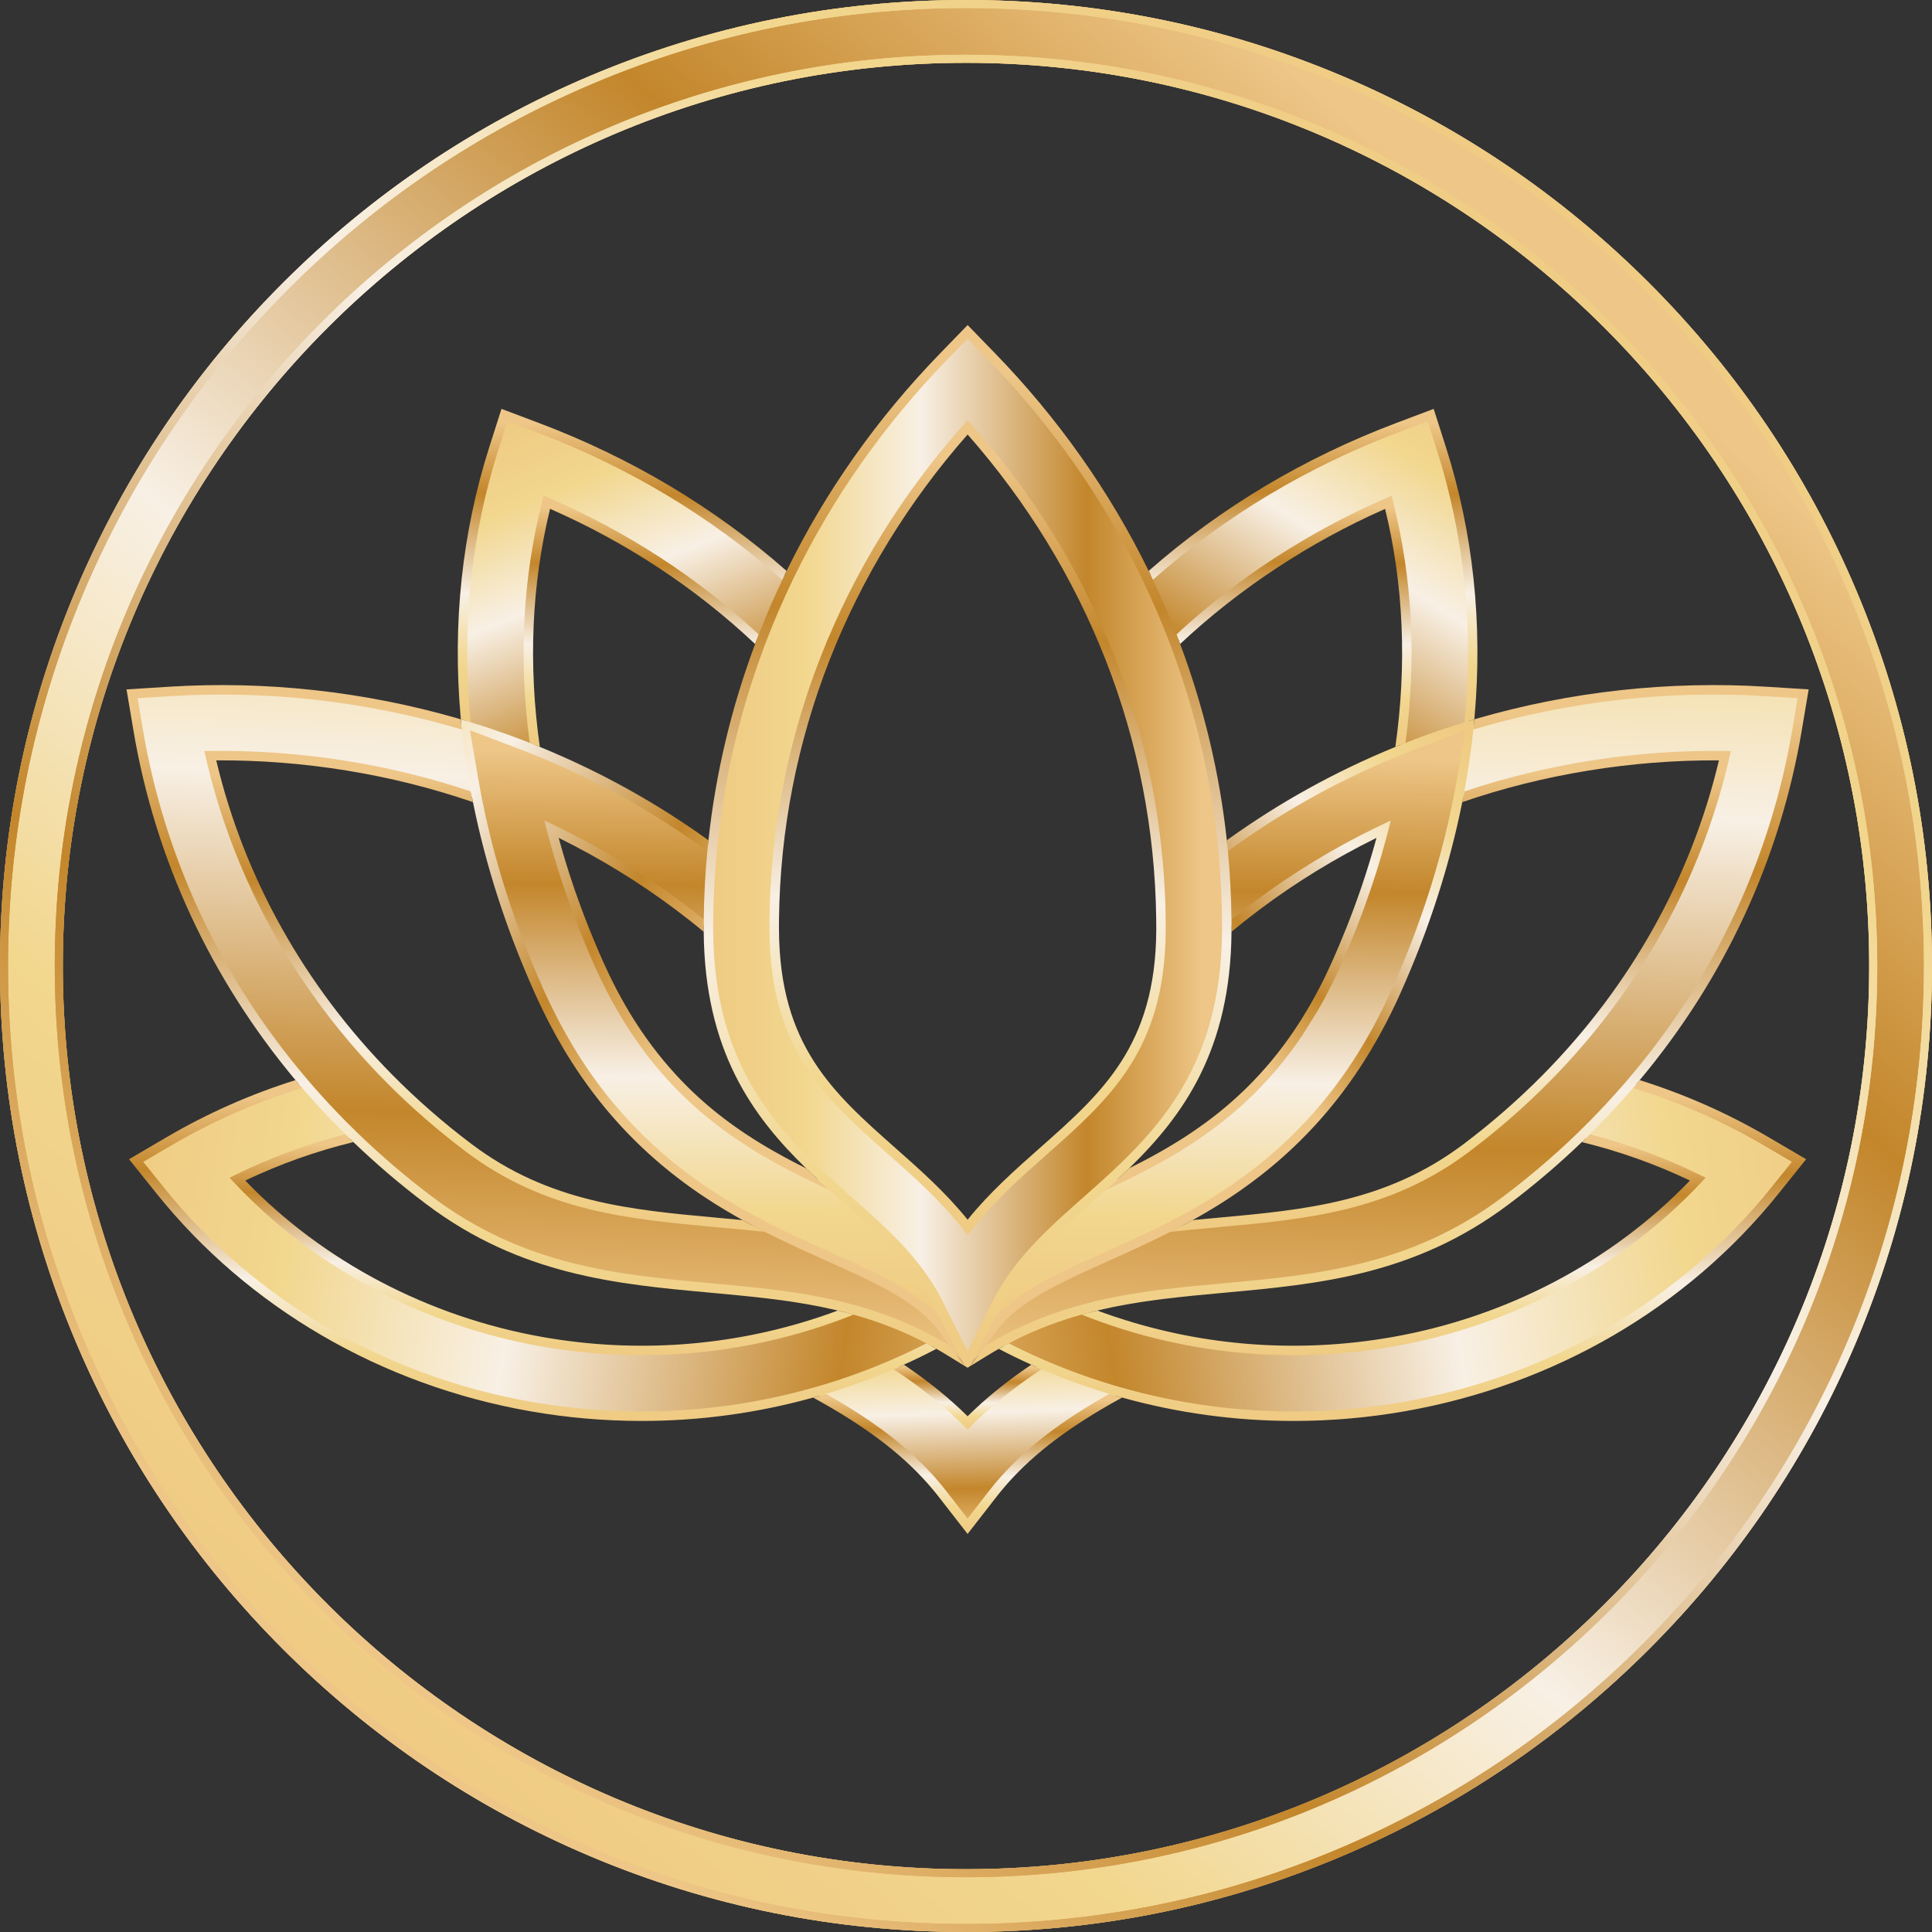 <svg xmlns="http://www.w3.org/2000/svg" xmlns:xlink="http://www.w3.org/1999/xlink" id="Layer_1" data-name="Layer 1" viewBox="0 0 4999.99 5000"><rect x="0" y="0" width="4999.99" height="5000" fill="#333333" stroke="none"/><defs><style>      .cls-1 {        fill: url(#Polished_Brass-5);      }      .cls-2 {        fill: url(#Polished_Brass-3);      }      .cls-3 {        fill: url(#Polished_Brass-7);      }      .cls-4 {        fill: url(#Polished_Brass-8);      }      .cls-5 {        fill: url(#Polished_Brass-6);      }      .cls-6 {        fill: url(#Polished_Brass-4);      }      .cls-7 {        fill: url(#Polished_Brass-2);      }      .cls-8 {        fill: url(#Polished_Brass-9);      }      .cls-9 {        fill: url(#Polished_Brass-33);      }      .cls-10 {        fill: url(#Polished_Brass-30);      }      .cls-11 {        fill: url(#Polished_Brass-32);      }      .cls-12 {        fill: url(#Polished_Brass-31);      }      .cls-13 {        fill: url(#Polished_Brass-12);      }      .cls-14 {        fill: url(#Polished_Brass-11);      }      .cls-15 {        fill: url(#Polished_Brass-10);      }      .cls-16 {        fill: url(#Polished_Brass-26);      }      .cls-17 {        fill: url(#Polished_Brass-29);      }      .cls-18 {        fill: url(#Polished_Brass-28);      }      .cls-19 {        fill: url(#Polished_Brass-19);      }      .cls-20 {        fill: url(#Polished_Brass-18);      }      .cls-21 {        fill: url(#Polished_Brass-17);      }      .cls-22 {        fill: url(#Polished_Brass-22);      }      .cls-23 {        fill: url(#Polished_Brass-25);      }      .cls-24 {        fill: url(#Polished_Brass-24);      }      .cls-25 {        fill: url(#Polished_Brass-27);      }      .cls-26 {        fill: url(#Polished_Brass-16);      }      .cls-27 {        fill: url(#Polished_Brass-15);      }      .cls-28 {        fill: url(#Polished_Brass-21);      }      .cls-29 {        fill: url(#Polished_Brass-14);      }      .cls-30 {        fill: url(#Polished_Brass-20);      }      .cls-31 {        fill: url(#Polished_Brass-13);      }      .cls-32 {        fill: url(#Polished_Brass-23);      }      .cls-33 {        fill: url(#Polished_Brass);      }      .cls-34 {        fill: #fff;      }    </style><linearGradient id="Polished_Brass" data-name="Polished Brass" x1="858.56" y1="4422.04" x2="4159.16" y2="557.2" gradientUnits="userSpaceOnUse"><stop offset="0" stop-color="#efca82"></stop><stop offset=".19" stop-color="#f2d78f"></stop><stop offset=".41" stop-color="#f8f0e5"></stop><stop offset=".73" stop-color="#c3862b"></stop><stop offset=".95" stop-color="#edc586"></stop><stop offset=".95" stop-color="#eec687"></stop></linearGradient><linearGradient id="Polished_Brass-2" data-name="Polished Brass" x1="4069.22" y1="468.23" x2="918.43" y2="4547.78" xlink:href="#Polished_Brass"></linearGradient><linearGradient id="Polished_Brass-3" data-name="Polished Brass" x1="4069.22" y1="468.23" x2="918.43" y2="4547.78" xlink:href="#Polished_Brass"></linearGradient><linearGradient id="Polished_Brass-4" data-name="Polished Brass" x1="3827.72" y1="997.98" x2="3131.63" y2="2127.09" xlink:href="#Polished_Brass"></linearGradient><linearGradient id="Polished_Brass-5" data-name="Polished Brass" x1="1380.59" y1="1057.98" x2="1813.62" y2="2154.72" xlink:href="#Polished_Brass"></linearGradient><linearGradient id="Polished_Brass-6" data-name="Polished Brass" x1="2498.59" y1="3406.1" x2="2518.82" y2="4017.2" xlink:href="#Polished_Brass"></linearGradient><linearGradient id="Polished_Brass-7" data-name="Polished Brass" x1="250.3" y1="3058.88" x2="2926.71" y2="3463.58" xlink:href="#Polished_Brass"></linearGradient><linearGradient id="Polished_Brass-8" data-name="Polished Brass" x1="4858.63" y1="3036.59" x2="2109.37" y2="3470.97" xlink:href="#Polished_Brass"></linearGradient><linearGradient id="Polished_Brass-9" data-name="Polished Brass" x1="2533.31" y1="943.6" x2="2440.23" y2="3659.14" xlink:href="#Polished_Brass"></linearGradient><linearGradient id="Polished_Brass-10" data-name="Polished Brass" x1="2487.82" y1="3429.67" x2="2504.01" y2="1881.06" xlink:href="#Polished_Brass"></linearGradient><linearGradient id="Polished_Brass-11" data-name="Polished Brass" x1="1833.42" y1="2191.38" x2="3174.98" y2="2191.38" xlink:href="#Polished_Brass"></linearGradient><linearGradient id="Polished_Brass-12" data-name="Polished Brass" x1="3395.21" y1="1865.08" x2="3403.68" y2="1054.95" xlink:href="#Polished_Brass"></linearGradient><linearGradient id="Polished_Brass-13" data-name="Polished Brass" x1="3346.2" y1="1930.28" x2="3352.99" y2="1280.35" xlink:href="#Polished_Brass"></linearGradient><linearGradient id="Polished_Brass-14" data-name="Polished Brass" x1="1607.13" y1="1873.28" x2="1615.62" y2="1061.48" xlink:href="#Polished_Brass"></linearGradient><linearGradient id="Polished_Brass-15" data-name="Polished Brass" x1="1656.49" y1="1935.76" x2="1663.29" y2="1285.56" xlink:href="#Polished_Brass"></linearGradient><linearGradient id="Polished_Brass-16" data-name="Polished Brass" x1="2502.5" y1="3700.04" x2="2504.28" y2="3530.03" xlink:href="#Polished_Brass"></linearGradient><linearGradient id="Polished_Brass-17" data-name="Polished Brass" x1="2500.45" y1="3969.84" x2="2504.28" y2="3603.46" xlink:href="#Polished_Brass"></linearGradient><linearGradient id="Polished_Brass-18" data-name="Polished Brass" x1="1398.62" y1="3504.58" x2="1404.52" y2="2940.96" xlink:href="#Polished_Brass"></linearGradient><linearGradient id="Polished_Brass-19" data-name="Polished Brass" x1="1374.18" y1="3674.48" x2="1383.3" y2="2801.79" xlink:href="#Polished_Brass"></linearGradient><linearGradient id="Polished_Brass-20" data-name="Polished Brass" x1="3603.73" y1="3510.01" x2="3609.78" y2="2930.35" xlink:href="#Polished_Brass"></linearGradient><linearGradient id="Polished_Brass-21" data-name="Polished Brass" x1="3625.01" y1="3680.37" x2="3634.33" y2="2788.95" xlink:href="#Polished_Brass"></linearGradient><linearGradient id="Polished_Brass-22" data-name="Polished Brass" x1="2512.15" y1="3152.16" x2="2510.19" y2="3209.45" xlink:href="#Polished_Brass"></linearGradient><linearGradient id="Polished_Brass-23" data-name="Polished Brass" x1="3747.44" y1="3195.68" x2="3760.6" y2="1936.1" xlink:href="#Polished_Brass"></linearGradient><linearGradient id="Polished_Brass-24" data-name="Polished Brass" x1="3586.87" y1="3546.43" x2="3605.5" y2="1764.21" xlink:href="#Polished_Brass"></linearGradient><linearGradient id="Polished_Brass-25" data-name="Polished Brass" x1="1247.68" y1="3180.52" x2="1260.54" y2="1950.36" xlink:href="#Polished_Brass"></linearGradient><linearGradient id="Polished_Brass-26" data-name="Polished Brass" x1="3836.33" y1="1933.81" x2="3129.45" y2="2700.04" xlink:href="#Polished_Brass"></linearGradient><linearGradient id="Polished_Brass-27" data-name="Polished Brass" x1="3844.54" y1="1941.39" x2="3137.67" y2="2707.62" xlink:href="#Polished_Brass"></linearGradient><linearGradient id="Polished_Brass-28" data-name="Polished Brass" x1="676.41" y1="1736.5" x2="1866.23" y2="2667.31" xlink:href="#Polished_Brass"></linearGradient><linearGradient id="Polished_Brass-29" data-name="Polished Brass" x1="675.9" y1="1737.14" x2="1865.72" y2="2667.96" xlink:href="#Polished_Brass"></linearGradient><linearGradient id="Polished_Brass-30" data-name="Polished Brass" x1="1402.59" y1="3523.21" x2="1420.8" y2="1781.71" xlink:href="#Polished_Brass"></linearGradient><linearGradient id="Polished_Brass-31" data-name="Polished Brass" x1="2818.04" y1="3063.55" x2="2885.93" y2="3063.55" xlink:href="#Polished_Brass"></linearGradient><linearGradient id="Polished_Brass-32" data-name="Polished Brass" x1="2492.28" y1="3539.59" x2="2520.49" y2="841.38" xlink:href="#Polished_Brass"></linearGradient><linearGradient id="Polished_Brass-33" data-name="Polished Brass" x1="2495.84" y1="3196.17" x2="2517.88" y2="1087.71" xlink:href="#Polished_Brass"></linearGradient></defs><g><path class="cls-33" d="M2499.99,5000c-337.46,0-664.87-66.11-973.14-196.5-297.71-125.92-565.06-306.17-794.63-535.74-229.57-229.57-409.82-496.92-535.74-794.63C66.11,3164.88,0,2837.47,0,2500.01s66.11-664.87,196.5-973.14c125.92-297.71,306.17-565.06,535.74-794.63,229.57-229.57,496.92-409.82,794.63-535.74C1835.12,66.12,2162.53.01,2499.99.01s664.87,66.11,973.14,196.5c297.71,125.92,565.06,306.17,794.63,535.74,229.57,229.57,409.82,496.92,535.74,794.63,130.38,308.27,196.5,635.67,196.5,973.14s-66.11,664.87-196.5,973.14c-125.92,297.71-306.17,565.06-535.74,794.63-229.57,229.57-496.92,409.82-794.63,535.74-308.27,130.38-635.67,196.5-973.14,196.5ZM2499.99,162.54c-1288.88,0-2337.47,1048.58-2337.47,2337.47s1048.58,2337.47,2337.47,2337.47,2337.47-1048.58,2337.47-2337.47S3788.88,162.54,2499.99,162.54Z"></path><g><path class="cls-7" d="M2500,141.74c-1300.36,0-2358.25,1057.93-2358.25,2358.25s1057.89,2358.25,2358.25,2358.25,2358.25-1057.89,2358.25-2358.25S3800.32,141.74,2500,141.74ZM2500,4837.46c-1288.91,0-2337.46-1048.56-2337.46-2337.47S1211.09,162.53,2500,162.53s2337.46,1048.6,2337.46,2337.46-1048.6,2337.47-2337.46,2337.47ZM2500,141.74c-1300.36,0-2358.25,1057.93-2358.25,2358.25s1057.89,2358.25,2358.25,2358.25,2358.25-1057.89,2358.25-2358.25S3800.32,141.74,2500,141.74ZM2500,4837.46c-1288.91,0-2337.46-1048.56-2337.46-2337.47S1211.09,162.53,2500,162.53s2337.46,1048.6,2337.46,2337.46-1048.6,2337.47-2337.46,2337.47ZM4803.49,1526.88c-125.9-297.73-306.15-565.06-535.73-794.64-229.58-229.58-496.91-409.79-794.64-535.73C3164.85,66.11,2837.45,0,2500,0s-664.88,66.11-973.15,196.51c-297.69,125.94-565.06,306.15-794.6,535.73-229.58,229.58-409.83,496.91-535.77,794.64C66.12,1835.15.01,2162.54.01,2499.99s66.11,664.88,196.47,973.15c125.94,297.69,306.19,565.06,535.77,794.64,229.54,229.54,496.91,409.79,794.6,535.73,308.27,130.36,635.67,196.47,973.15,196.47s664.85-66.11,973.12-196.47c297.73-125.94,565.06-306.19,794.64-535.73,229.58-229.58,409.83-496.95,535.73-794.64,130.4-308.27,196.51-635.67,196.51-973.15s-66.11-664.84-196.51-973.12ZM4784.36,3465.06c-124.88,295.23-303.66,560.34-531.31,788.02-227.65,227.65-492.79,406.39-788.02,531.27-305.7,129.3-630.37,194.84-965.03,194.84s-659.36-65.54-965.03-194.84c-295.27-124.88-560.37-303.62-788.02-531.27-227.69-227.69-406.43-492.79-531.31-788.02-129.3-305.7-194.84-630.37-194.84-965.06s65.54-659.33,194.84-965.03c124.88-295.23,303.62-560.34,531.31-788.03,227.65-227.65,492.76-406.43,788.02-531.27C1840.64,86.37,2165.35,20.79,2500,20.79s659.33,65.58,965.03,194.88c295.23,124.84,560.37,303.62,788.02,531.27,227.65,227.69,406.43,492.79,531.31,788.03,129.27,305.7,194.84,630.37,194.84,965.03s-65.58,659.36-194.84,965.06ZM2500,141.74c-1300.36,0-2358.25,1057.93-2358.25,2358.25s1057.89,2358.25,2358.25,2358.25,2358.25-1057.89,2358.25-2358.25S3800.32,141.74,2500,141.74ZM2500,4837.46c-1288.91,0-2337.46-1048.56-2337.46-2337.47S1211.09,162.53,2500,162.53s2337.46,1048.6,2337.46,2337.46-1048.6,2337.47-2337.46,2337.47ZM2500,141.74c-1300.36,0-2358.25,1057.93-2358.25,2358.25s1057.89,2358.25,2358.25,2358.25,2358.25-1057.89,2358.25-2358.25S3800.32,141.74,2500,141.74ZM2500,4837.46c-1288.91,0-2337.46-1048.56-2337.46-2337.47S1211.09,162.53,2500,162.53s2337.46,1048.6,2337.46,2337.46-1048.6,2337.47-2337.46,2337.47ZM2500,141.74c-1300.36,0-2358.25,1057.93-2358.25,2358.25s1057.89,2358.25,2358.25,2358.25,2358.25-1057.89,2358.25-2358.25S3800.32,141.74,2500,141.74ZM2500,4837.46c-1288.91,0-2337.46-1048.56-2337.46-2337.47S1211.09,162.53,2500,162.53s2337.46,1048.6,2337.46,2337.46-1048.6,2337.47-2337.46,2337.47Z"></path><path class="cls-2" d="M2500,141.74c-1300.36,0-2358.25,1057.93-2358.25,2358.25s1057.89,2358.25,2358.25,2358.25,2358.25-1057.89,2358.25-2358.25S3800.32,141.74,2500,141.74ZM2500,4837.46c-1288.91,0-2337.46-1048.56-2337.46-2337.47S1211.09,162.53,2500,162.53s2337.46,1048.6,2337.46,2337.46-1048.6,2337.47-2337.46,2337.47ZM2500,141.74c-1300.36,0-2358.25,1057.93-2358.25,2358.25s1057.89,2358.25,2358.25,2358.25,2358.25-1057.89,2358.25-2358.25S3800.32,141.74,2500,141.74ZM2500,4837.46c-1288.91,0-2337.46-1048.56-2337.46-2337.47S1211.09,162.53,2500,162.53s2337.46,1048.6,2337.46,2337.46-1048.6,2337.47-2337.46,2337.47ZM2500,141.74c-1300.36,0-2358.25,1057.93-2358.25,2358.25s1057.89,2358.25,2358.25,2358.25,2358.25-1057.89,2358.25-2358.25S3800.32,141.74,2500,141.74ZM2500,4837.46c-1288.91,0-2337.46-1048.56-2337.46-2337.47S1211.09,162.53,2500,162.53s2337.46,1048.6,2337.46,2337.46-1048.6,2337.47-2337.46,2337.47ZM2500,141.74c-1300.36,0-2358.25,1057.93-2358.25,2358.25s1057.89,2358.25,2358.25,2358.25,2358.25-1057.89,2358.25-2358.25S3800.32,141.74,2500,141.74ZM2500,4837.46c-1288.91,0-2337.46-1048.56-2337.46-2337.47S1211.09,162.53,2500,162.53s2337.46,1048.6,2337.46,2337.46-1048.6,2337.47-2337.46,2337.47ZM4803.49,1526.88c-125.9-297.73-306.15-565.06-535.73-794.64-229.58-229.58-496.91-409.79-794.64-535.73C3164.85,66.11,2837.45,0,2500,0s-664.88,66.11-973.15,196.51c-297.69,125.94-565.06,306.15-794.6,535.73-229.58,229.58-409.83,496.91-535.77,794.64C66.12,1835.15.01,2162.54.01,2499.99s66.11,664.88,196.47,973.15c125.94,297.69,306.19,565.06,535.77,794.64,229.54,229.54,496.91,409.79,794.6,535.73,308.27,130.36,635.67,196.47,973.15,196.47s664.85-66.11,973.12-196.47c297.73-125.94,565.06-306.19,794.64-535.73,229.58-229.58,409.83-496.95,535.73-794.64,130.4-308.27,196.51-635.67,196.51-973.15s-66.11-664.84-196.51-973.12ZM4784.36,3465.06c-124.88,295.23-303.66,560.34-531.31,788.02-227.65,227.65-492.79,406.39-788.02,531.27-305.7,129.3-630.37,194.84-965.03,194.84s-659.36-65.54-965.03-194.84c-295.27-124.88-560.37-303.62-788.02-531.27-227.69-227.69-406.43-492.79-531.31-788.02-129.3-305.7-194.84-630.37-194.84-965.06s65.54-659.33,194.84-965.03c124.88-295.23,303.62-560.34,531.31-788.03,227.65-227.65,492.76-406.43,788.02-531.27C1840.64,86.37,2165.35,20.79,2500,20.79s659.33,65.58,965.03,194.88c295.23,124.84,560.37,303.62,788.02,531.27,227.65,227.69,406.43,492.79,531.31,788.03,129.27,305.7,194.84,630.37,194.84,965.03s-65.58,659.36-194.84,965.06ZM2500,141.74c-1300.36,0-2358.25,1057.93-2358.25,2358.25s1057.89,2358.25,2358.25,2358.25,2358.25-1057.89,2358.25-2358.25S3800.32,141.74,2500,141.74ZM2500,4837.46c-1288.91,0-2337.46-1048.56-2337.46-2337.47S1211.09,162.53,2500,162.53s2337.46,1048.6,2337.46,2337.46-1048.6,2337.47-2337.46,2337.47ZM2500,141.74c-1300.36,0-2358.25,1057.93-2358.25,2358.25s1057.89,2358.25,2358.25,2358.25,2358.25-1057.89,2358.25-2358.25S3800.32,141.74,2500,141.74ZM2500,4837.46c-1288.91,0-2337.46-1048.56-2337.46-2337.47S1211.09,162.53,2500,162.53s2337.46,1048.6,2337.46,2337.46-1048.6,2337.47-2337.46,2337.47ZM2500,141.74c-1300.36,0-2358.25,1057.93-2358.25,2358.25s1057.89,2358.25,2358.25,2358.25,2358.25-1057.89,2358.25-2358.25S3800.32,141.74,2500,141.74ZM2500,4837.46c-1288.91,0-2337.46-1048.56-2337.46-2337.47S1211.09,162.53,2500,162.53s2337.46,1048.6,2337.46,2337.46-1048.6,2337.47-2337.46,2337.47Z"></path></g></g><g><g><path class="cls-6" d="M3782.63,2017.7l-167.81-28.84c41.09-239.1,33.73-470.42-21.8-688.97-217.89,94.37-417.48,228.3-581.46,390.74l-119.83-120.97c205.03-203.12,449.63-359.17,726.99-463.84l83.89-31.66,27.27,85.42c86.36,270.54,104.11,559.25,52.75,858.11Z"></path><path class="cls-1" d="M1225.58,2017.68c-51.3-298.87-33.56-587.57,52.75-858.08l27.26-85.44,83.91,31.66c277.38,104.67,521.99,260.71,727.03,463.79l-119.82,120.98c-166.54-164.95-361.81-296.13-581.47-390.79-55.51,218.57-62.89,449.91-21.83,689.07l-167.82,28.81Z"></path><path class="cls-5" d="M2504.11,3949.89l-67.21-86.45c-6.05-7.79-13.01-16.19-21.26-25.7l-7.22-8.32c-82.03-92.01-194.12-171.5-361.55-256.63l77.17-151.78c167.59,85.21,287.42,167.42,380.07,261.57,92.66-94.15,212.48-176.36,380.07-261.57l77.17,151.78c-168.13,85.49-280.47,165.3-362.6,257.8l-6.18,7.15c-8.25,9.51-15.21,17.91-21.26,25.7l-67.21,86.45Z"></path><path class="cls-3" d="M1660.38,3665.14c-95.12,0-190.63-8.2-285.45-24.81-384.08-67.24-725.34-266.13-960.92-560.04l-61.64-76.9,85.04-49.81c151.66-88.83,316.66-152.04,490.44-187.89l45.32-9.35,32.5,32.94c63.8,64.68,133.58,125.68,207.39,181.3,202.88,152.9,415.73,172.4,641.07,193.04,195.74,17.93,398.14,36.47,606.65,140.37l143.06,71.29-138.99,78.94c-244.58,138.91-522.69,210.92-804.46,210.92ZM614.33,3051.6c205.08,218.87,481.92,367.08,789.97,421.01,272.79,47.77,552.13,18.07,804.04-83.29-121.04-33.35-243.03-44.53-369.74-56.13-239.15-21.91-486.44-44.56-728.01-226.61-67.63-50.96-132.18-106.09-192.41-164.32-105.64,25.19-207.36,61.8-303.85,109.35Z"></path><path class="cls-4" d="M3347.93,3665.13c-281.82,0-559.9-72-804.56-210.96l-139.01-78.95,143.08-71.29c208.5-103.88,410.89-122.41,606.61-140.33,225.36-20.64,438.23-40.13,641.14-193.03,73.82-55.62,143.59-116.62,207.39-181.3l32.5-32.94,45.32,9.35c173.75,35.85,338.74,99.07,490.39,187.89l85.04,49.81-61.64,76.9c-235.58,293.91-576.82,492.8-960.87,560.04-94.77,16.59-190.33,24.8-285.4,24.8ZM2799.9,3389.28c251.93,101.38,531.28,131.1,804.06,83.33,308.01-53.92,584.84-202.13,789.92-421.01-96.48-47.54-198.19-84.16-303.8-109.34-60.22,58.22-124.78,113.36-192.41,164.32-241.61,182.06-488.92,204.71-728.08,226.61-126.69,11.6-248.67,22.77-369.68,56.1Z"></path><path class="cls-8" d="M2504.1,3525.31l-44.54-27.34c-5.87-3.61-11.71-7.13-17.58-10.57l-1.6-.94c-18.35-10.77-36.99-20.86-55.41-30-180.06-89.73-357.99-106.03-546.38-123.28-239.15-21.91-486.44-44.56-728.01-226.61-80.43-60.6-156.51-127.12-226.14-197.71-280.24-283.91-462.49-636.69-527.03-1020.19l-15.67-93.11,94.23-5.99c306.92-19.51,619.38,26.85,903.56,134.05l45.61,17.2,8.25,48.04c28.75,167.33,81.31,337.18,156.24,504.83,58.88,131.8,131.81,239.59,222.97,329.56,139.45,137.67,300.17,209.93,441.97,273.68,53.12,23.88,103.3,46.44,150.63,71.35,56.77,29.87,101.78,59.24,138.9,91.03,37.12-31.79,82.13-61.15,138.9-91.03,47.33-24.91,97.5-47.47,150.62-71.35,141.8-63.75,302.52-136.01,441.96-273.67,91.16-89.97,164.09-197.77,222.97-329.55,74.93-167.66,127.5-337.51,156.25-504.84l8.25-48.04,45.61-17.2c284.18-107.19,596.63-153.54,903.56-134.05l94.23,5.99-15.67,93.11c-64.53,383.48-246.77,736.26-526.99,1020.21-69.61,70.57-145.7,137.09-226.13,197.7-241.61,182.06-488.92,204.71-728.08,226.61-188.38,17.25-366.31,33.54-546.21,123.17-18.64,9.28-37.32,19.41-55.54,30.11l-1.6.94c-5.88,3.44-11.71,6.97-17.59,10.58l-44.54,27.34ZM2568.31,3486.15l-.52.32c.17-.1.35-.21.52-.32ZM2439.94,3486.18c.14.08.27.17.41.25l-.41-.25ZM544.19,1955.7c71.08,311.9,229.38,598.45,461.46,833.56,63.82,64.7,133.6,125.7,207.41,181.31,202.88,152.9,415.73,172.4,641.07,193.04,42.71,3.91,85.74,7.85,129.08,12.7-109.55-55.73-223.04-126.09-330.22-231.89-106.49-105.1-191.15-229.81-258.81-381.27-73.46-164.37-127.05-331.14-159.57-496.5-219.27-76.53-455.37-114.34-690.41-110.95ZM3773.61,2066.66c-32.53,165.35-86.11,332.13-159.58,496.51-67.66,151.45-152.32,276.17-258.81,381.27-107.16,105.79-220.64,176.14-330.18,231.87,43.32-4.85,86.33-8.78,129.02-12.69,225.36-20.64,438.23-40.13,641.14-193.03,73.82-55.62,143.59-116.62,207.39-181.3,232.06-235.14,390.36-521.69,461.43-833.58-235.16-3.36-471.13,34.42-690.42,110.95Z"></path><path class="cls-15" d="M3668.68,1923.61c-180,67.88-349.41,159.78-503.68,273.44-5.15,3.8-10.29,7.6-15.38,11.46-39.76,29.84-78.73,61.33-115.8,93.62l-29.04,25.24-.18,38.54c0,3.31-.06,6.62-.12,9.86.12,8.7.18,17.34.18,26.04,0,1.29.06,2.45,0,3.74v1.65c-1.65,304.07-142.08,428.32-304.68,572.23-67.58,59.8-136.87,121.13-195.81,196.85-58.94-75.73-128.23-137.06-195.81-196.85-162.6-143.92-303.03-268.17-304.62-572.23l-.06-1.53v-3.86c0-7.23.06-14.52.12-21.75v-.8c-.12-4.41-.18-8.88-.18-13.36l-.18-38.54-29.04-25.24c-37.37-32.53-76.34-64.02-115.86-93.68-5.02-3.8-10.05-7.54-15.13-11.27-154.21-113.59-323.61-205.55-503.86-273.56l-139.14-52.44,25.18,146.55c31.12,181.29,87.86,364.85,168.61,545.46,67.64,151.45,152.31,276.13,258.79,381.27,161.25,159.17,336.85,238.15,491.79,307.81,50.61,22.73,98.46,44.23,141.16,66.72,65.5,34.49,108.81,65.98,139.69,101.64l2.94,3.49c2.94,3.55,5.39,6.62,7.47,9.37l68.07,90.55.06-.06.12-.18,67.88-90.31c2.08-2.76,4.54-5.82,7.48-9.37l2.76-3.31c30.88-35.72,74.26-67.27,139.87-101.83,42.7-22.49,90.55-43.99,141.16-66.78,154.94-69.6,330.54-148.57,491.79-307.74,106.48-105.13,191.15-229.81,258.79-381.27,80.75-180.62,137.48-364.17,168.61-545.46l25.18-146.55-139.14,52.44ZM1772.58,2823.26c-91.1-90-164.08-197.77-222.95-329.56-51.59-115.49-92.57-231.96-122.47-348,116.16,55.2,226.44,121.8,329.19,198.93,26.04,19.54,51.89,40.01,77.07,61.02.31.24.55.49.86.73,14.64,352.59,198.38,515.2,361.17,659.24,17.34,15.38,34.49,30.51,51.28,45.77-10.6-4.78-21.32-9.62-32.17-14.46-20.22-9.07-40.8-18.32-61.7-27.94-125.48-57.78-260.69-127.68-380.28-245.74ZM3458.59,2493.7c-58.88,131.79-131.85,239.56-223.01,329.56-119.47,117.94-254.56,187.91-379.98,245.62-20.95,9.62-41.66,18.93-61.94,28.06-10.84,4.84-21.57,9.68-32.17,14.46,16.79-15.26,33.94-30.39,51.28-45.77,162.79-144.04,346.53-306.64,361.17-659.24.31-.24.67-.55.98-.86,25-20.83,50.79-41.23,76.95-60.9,102.81-77.14,213.03-143.73,329.19-198.93-29.9,116.04-70.89,232.51-122.47,348Z"></path><path class="cls-14" d="M3165,2197.05c-18.69-190.6-63.53-377.1-134.05-556.73-104.58-266.39-261.31-508.15-465.69-718.6l-61.08-62.92-61.08,62.92c-204.33,210.39-361.05,452.15-465.63,718.6-70.52,179.63-115.37,366.19-134.05,556.86-6.68,67.76-9.99,136.01-9.99,204.63v6.99c2.14,348,162.79,519.12,319.45,660.21,14.28,12.8,28.55,25.43,42.64,37.92,83.63,74.01,162.73,144.04,216.64,236.12l3.06,5.33c4.29,7.48,8.64,15.56,12.87,24.02l76.09,151.58.12-.18,75.97-151.39c4.23-8.39,8.58-16.48,12.87-24.02l2.7-4.72c53.92-92.39,133.19-162.54,217.01-236.74,14.15-12.5,28.43-25.18,42.76-38.05,156.6-141.04,317.18-312.22,319.33-660.03,0-1.1.06-2.21,0-3.31.06-1.23.06-2.45.06-3.74,0-68.68-3.37-136.93-9.99-204.75ZM2699.98,2979.43c-67.58,59.8-136.87,121.13-195.81,196.85-58.94-75.73-128.23-137.06-195.81-196.85-162.6-143.92-303.03-268.17-304.62-572.23l-.06-1.53v-3.86c0-7.23.06-14.52.12-21.75v-.8c2.7-232.57,47.12-460.18,132.15-676.76,85.65-218.05,209.29-418.33,368.22-596.56,158.93,178.23,282.69,378.57,368.28,596.62,84.55,215.48,128.97,441.86,132.03,673.2.12,8.7.18,17.34.18,26.04,0,1.29.06,2.45,0,3.74v1.65c-1.65,304.07-142.08,428.32-304.68,572.23Z"></path></g><g><g><path class="cls-34" d="M3792.56,2031.87h.06l1.59-9.37c-.49,3.12-1.04,6.25-1.65,9.37Z"></path><path class="cls-13" d="M3816.14,1854.93c-.18,2.27-.37,4.47-.61,6.68-4.23,1.16-8.39,2.45-12.62,3.68-4.23,1.29-8.45,2.57-12.68,3.92.18-1.59.31-3.12.43-4.66,22.91-243.17-1.35-478.43-72.48-701.26l-23.34-73.09-71.81,27.08c-239.06,90.25-453.68,218.85-639.38,383.1-1.78-3.8-3.62-7.66-5.45-11.46-1.78-3.8-3.68-7.6-5.51-11.39,186.68-164.13,402.04-292.73,641.71-383.17l95.94-36.21,31.25,97.72c70.95,222.34,95.94,456.87,74.56,699.06Z"></path><path class="cls-31" d="M3637.37,1922.33v.25c-4.35,1.65-8.76,3.43-13.11,5.15-4.04,1.65-8.15,3.31-12.19,4.96-.31.12-.61.25-.92.37,30.2-213.03,21.32-419.99-26.53-616.1-196.05,86.69-378.32,206.9-530.45,349.65-1.59-4.17-3.12-8.27-4.72-12.38-1.53-4.1-3.12-8.21-4.78-12.31,156.17-144.9,342.91-266.39,543.5-353.27l13.17-5.7,3.55,13.91c50.55,199.12,61.45,409.2,32.47,625.48Z"></path></g><g><path class="cls-29" d="M2035.72,1477.53c-1.9,3.8-3.74,7.66-5.57,11.46-1.84,3.8-3.68,7.66-5.45,11.52-185.76-164.32-400.32-292.98-639.51-383.23l-71.87-27.08-23.34,73.15c-71.01,222.77-95.27,458.03-72.36,701.2.12,1.53.25,3.06.43,4.66-4.23-1.29-8.45-2.57-12.68-3.86-4.23-1.29-8.46-2.51-12.68-3.74-.25-2.21-.43-4.47-.61-6.68-21.32-242.25,3.68-476.72,74.56-699.06l31.18-97.72,96.01,36.21c239.74,90.43,455.15,219.03,641.89,383.17Z"></path><path class="cls-27" d="M1963.67,1641.91c-1.59,4.11-3.19,8.27-4.78,12.38-1.53,4.11-3.12,8.27-4.66,12.44-154.21-145.26-332.5-262.77-530.64-349.9-47.85,196.18-56.73,403.2-26.53,616.22-.31-.12-.61-.24-.92-.37-4.04-1.65-8.15-3.31-12.19-4.9-4.35-1.78-8.76-3.55-13.11-5.21v-.25c-28.98-216.33-18.07-426.42,32.53-625.54l3.49-13.91,13.23,5.64c202.86,87.49,385.49,206.23,543.56,353.39Z"></path></g><g><path class="cls-26" d="M2695.57,3543.46c-71.99,47.54-131.91,96.07-182.76,147.72l-8.7,8.88-8.76-8.88c-50.79-51.65-110.65-100.17-182.64-147.65,4.53-1.96,9.01-3.92,13.48-5.88,4.35-1.9,8.7-3.86,13.05-5.88,63.72,43.01,117.94,87,164.87,133.5,46.93-46.5,101.15-90.49,164.87-133.5,4.35,2.02,8.7,3.92,13.05,5.82h.06c4.47,2.02,8.95,3.98,13.48,5.88Z"></path><path class="cls-21" d="M2904,3616.85c-132.77,72.66-225.59,142.51-296.1,221.85l-6.07,7.05c-8.15,9.37-14.95,17.64-20.83,25.18l-76.89,98.95-76.89-98.95c-5.94-7.6-12.74-15.87-20.83-25.18l-7.23-8.27c-70.27-78.85-162.72-148.2-294.88-220.56,5.64-1.53,11.15-3.06,16.73-4.78,5.51-1.53,10.97-3.12,16.42-4.78,123.45,69.48,211.74,137.18,280.11,213.88l7.35,8.45c8.39,9.68,15.5,18.26,21.69,26.22l57.53,74.01,57.53-74.01c6.19-7.97,13.3-16.54,21.69-26.22l6.19-7.11c68.62-77.32,157.33-145.45,281.34-215.29,5.45,1.72,10.91,3.31,16.36,4.84h.06c5.57,1.65,11.15,3.25,16.73,4.72Z"></path></g><g><path class="cls-20" d="M2208.99,3402.3c-18.08,7.23-36.33,14.09-54.65,20.53-5.33,1.9-10.6,3.74-15.93,5.51-7.23,2.51-14.52,4.96-21.81,7.29h-.06c-5.45,1.78-10.84,3.49-16.3,5.21-142.08,44.11-290.04,66.41-439.04,66.41-86.32,0-172.96-7.47-259.04-22.55-307.62-53.91-590.61-204.69-796.78-424.7l-11.27-12.07,14.83-7.29c90.61-44.66,186.37-79.95,285.01-105.01,3.37,3.43,6.8,6.74,10.23,10.05,3.43,3.37,6.86,6.74,10.35,10.05-96.74,23.53-190.72,56.98-279.81,99.56,201.51,209.66,474.88,353.27,771.66,405.28,238.88,41.78,482.29,24.26,709.53-50.55,2.7-.86,5.45-1.78,8.15-2.7,14.76-4.96,29.53-10.17,44.17-15.62,6.92,1.65,13.85,3.37,20.77,5.21,6.68,1.65,13.3,3.49,19.97,5.39Z"></path><path class="cls-19" d="M2423.36,3490.77c-27.63,14.52-55.69,28.18-84.12,40.99-4.35,2.02-8.7,3.98-13.05,5.88-4.47,1.96-8.94,3.92-13.48,5.88-57.1,24.57-115.67,45.89-175.29,63.84-5.45,1.65-10.91,3.25-16.42,4.78-5.57,1.72-11.09,3.25-16.73,4.78-143.49,39.95-292.98,60.47-443.88,60.47-96.13,0-192.93-8.39-287.59-25-387.03-67.76-730.92-268.23-968.39-564.46l-70.46-87.92,97.23-56.98c105.32-61.7,216.95-111.08,333.48-147.72,2.82,3.43,5.7,6.8,8.64,10.17,2.82,3.43,5.7,6.8,8.7,10.17-118.43,36.33-231.71,86.02-338.38,148.51l-72.85,42.64,52.81,65.8c233.67,291.57,572.3,488.91,953.44,555.63,93.31,16.36,188.64,24.63,283.36,24.63,139.99,0,278.7-17.89,412.45-52.87,5.76-1.47,11.52-3,17.28-4.66,5.7-1.47,11.4-3.06,17.03-4.72,61.51-17.4,121.8-38.54,180.68-63.23,4.6-1.84,9.25-3.8,13.85-5.82,4.47-1.9,8.94-3.86,13.42-5.82,27.82-12.25,55.26-25.3,82.34-39.15,4.35,2.27,8.7,4.6,13.05,6.98,4.29,2.33,8.58,4.78,12.87,7.17Z"></path></g><g><path class="cls-30" d="M4414.11,3047.93l-11.27,12.07c-206.16,220.01-489.1,370.79-796.78,424.7-86.02,15.07-172.65,22.55-258.92,22.55-149.06,0-297.08-22.36-439.22-66.54-5.45-1.72-10.91-3.43-16.36-5.21-7.23-2.33-14.4-4.72-21.63-7.23-5.33-1.78-10.6-3.61-15.93-5.51-18.38-6.43-36.58-13.3-54.71-20.53,6.62-1.9,13.23-3.68,19.85-5.33,6.99-1.84,13.91-3.61,20.89-5.21,14.64,5.45,29.35,10.66,44.11,15.62,2.76.92,5.45,1.78,8.15,2.63,227.3,74.87,470.72,92.39,709.54,50.61,296.78-52.02,570.15-195.63,771.66-405.28-89.08-42.52-183.07-76.03-279.75-99.56,3.49-3.31,6.98-6.68,10.42-10.05,3.43-3.31,6.86-6.68,10.23-10.05,98.58,25.06,194.4,60.41,284.89,104.95l14.83,7.35Z"></path><path class="cls-28" d="M4674.25,3000.02l-70.52,87.92c-237.41,296.23-581.3,496.69-968.27,564.46-94.72,16.6-191.46,25-287.53,25-150.9,0-300.39-20.52-443.94-60.53-5.58-1.47-11.15-3.06-16.73-4.72h-.06c-5.45-1.53-10.91-3.12-16.36-4.84-59.61-17.89-118.18-39.15-175.28-63.84-4.53-1.9-9.01-3.86-13.48-5.88h-.06c-4.35-1.9-8.7-3.8-13.05-5.82-28.43-12.8-56.49-26.47-84.12-40.93,4.29-2.51,8.58-4.9,12.87-7.23,4.35-2.39,8.7-4.72,13.11-7.05,27.08,13.91,54.59,26.96,82.4,39.15,4.41,2.02,8.88,3.92,13.36,5.82,4.6,2.02,9.25,3.98,13.91,5.88,58.82,24.63,119.1,45.77,180.49,63.17,5.64,1.65,11.33,3.25,17.03,4.78,5.76,1.59,11.58,3.12,17.34,4.66,133.81,34.92,272.58,52.87,412.57,52.87,94.66,0,189.99-8.27,283.3-24.63,381.08-66.72,719.71-264.06,953.38-555.63l52.81-65.8-72.85-42.64c-106.67-62.49-219.95-112.18-338.32-148.51,2.94-3.37,5.82-6.74,8.7-10.11,2.88-3.37,5.76-6.8,8.58-10.23,116.53,36.64,228.16,86.02,333.48,147.72l97.23,56.98Z"></path></g><g><path class="cls-22" d="M1979.36,3188.17c.06,0,.06.06.12.06.8.06,1.59.18,2.39.25-.86-.12-1.65-.18-2.51-.31ZM1979.36,3188.17c.06,0,.06.06.12.06.8.06,1.59.18,2.39.25-.86-.12-1.65-.18-2.51-.31ZM1979.36,3188.17c.06,0,.06.06.12.06.8.06,1.59.18,2.39.25-.86-.12-1.65-.18-2.51-.31ZM1979.36,3188.17c.06,0,.06.06.12.06.8.06,1.59.18,2.39.25-.86-.12-1.65-.18-2.51-.31ZM1979.36,3188.17c.06,0,.06.06.12.06.8.06,1.59.18,2.39.25-.86-.12-1.65-.18-2.51-.31ZM1979.36,3188.17c.06,0,.06.06.12.06.8.06,1.59.18,2.39.25-.86-.12-1.65-.18-2.51-.31ZM1979.36,3188.17c.06,0,.06.06.12.06.8.06,1.59.18,2.39.25-.86-.12-1.65-.18-2.51-.31ZM1979.36,3188.17c.06,0,.06.06.12.06.8.06,1.59.18,2.39.25-.86-.12-1.65-.18-2.51-.31ZM3028.68,3188.17l-.06.06c4.66-.49,9.31-1.04,13.91-1.53-4.66.49-9.25.98-13.85,1.47ZM1979.36,3188.17c.06,0,.06.06.12.06.8.06,1.59.18,2.39.25-.86-.12-1.65-.18-2.51-.31ZM1979.36,3188.17c.06,0,.06.06.12.06.8.06,1.59.18,2.39.25-.86-.12-1.65-.18-2.51-.31ZM1979.36,3188.17c.06,0,.06.06.12.06.8.06,1.59.18,2.39.25-.86-.12-1.65-.18-2.51-.31ZM1979.36,3188.17c.06,0,.06.06.12.06.8.06,1.59.18,2.39.25-.86-.12-1.65-.18-2.51-.31ZM1979.36,3188.17c.06,0,.06.06.12.06.8.06,1.59.18,2.39.25-.86-.12-1.65-.18-2.51-.31ZM1979.36,3188.17c.06,0,.06.06.12.06.8.06,1.59.18,2.39.25-.86-.12-1.65-.18-2.51-.31ZM1979.36,3188.17c.06,0,.06.06.12.06.8.06,1.59.18,2.39.25-.86-.12-1.65-.18-2.51-.31ZM1979.36,3188.17c.06,0,.06.06.12.06.8.06,1.59.18,2.39.25-.86-.12-1.65-.18-2.51-.31Z"></path><path class="cls-34" d="M3028.68,3188.17l-.06.06c4.66-.49,9.31-1.04,13.91-1.53-4.66.49-9.25.98-13.85,1.47ZM3086.51,3157.6l-.06.06c3.68-.37,7.29-.74,10.97-1.1-3.61.37-7.29.67-10.91,1.04ZM1979.36,3188.17c.06,0,.06.06.12.06.8.06,1.59.18,2.39.25-.86-.12-1.65-.18-2.51-.31ZM3028.68,3188.17l-.06.06c4.66-.49,9.31-1.04,13.91-1.53-4.66.49-9.25.98-13.85,1.47ZM3086.51,3157.6l-.06.06c3.68-.37,7.29-.74,10.97-1.1-3.61.37-7.29.67-10.91,1.04ZM1979.36,3188.17c.06,0,.06.06.12.06.8.06,1.59.18,2.39.25-.86-.12-1.65-.18-2.51-.31ZM1979.36,3188.17c.06,0,.06.06.12.06.8.06,1.59.18,2.39.25-.86-.12-1.65-.18-2.51-.31ZM3028.68,3188.17l-.06.06c4.66-.49,9.31-1.04,13.91-1.53-4.66.49-9.25.98-13.85,1.47ZM3086.51,3157.6l-.06.06c3.68-.37,7.29-.74,10.97-1.1-3.61.37-7.29.67-10.91,1.04ZM3028.68,3188.17l-.06.06c4.66-.49,9.31-1.04,13.91-1.53-4.66.49-9.25.98-13.85,1.47ZM3086.51,3157.6l-.06.06c3.68-.37,7.29-.74,10.97-1.1-3.61.37-7.29.67-10.91,1.04ZM1979.36,3188.17c.06,0,.06.06.12.06.8.06,1.59.18,2.39.25-.86-.12-1.65-.18-2.51-.31ZM1979.36,3188.17c.06,0,.06.06.12.06.8.06,1.59.18,2.39.25-.86-.12-1.65-.18-2.51-.31ZM3028.68,3188.17l-.06.06c4.66-.49,9.31-1.04,13.91-1.53-4.66.49-9.25.98-13.85,1.47ZM3086.51,3157.6l-.06.06c3.68-.37,7.29-.74,10.97-1.1-3.61.37-7.29.67-10.91,1.04ZM3028.68,3188.17l-.06.06c4.66-.49,9.31-1.04,13.91-1.53-4.66.49-9.25.98-13.85,1.47ZM3086.51,3157.6l-.06.06c3.68-.37,7.29-.74,10.97-1.1-3.61.37-7.29.67-10.91,1.04ZM1979.36,3188.17c.06,0,.06.06.12.06.8.06,1.59.18,2.39.25-.86-.12-1.65-.18-2.51-.31ZM1979.36,3188.17c.06,0,.06.06.12.06.8.06,1.59.18,2.39.25-.86-.12-1.65-.18-2.51-.31ZM3028.68,3188.17l-.06.06c4.66-.49,9.31-1.04,13.91-1.53-4.66.49-9.25.98-13.85,1.47ZM3086.51,3157.6l-.06.06c3.68-.37,7.29-.74,10.97-1.1-3.61.37-7.29.67-10.91,1.04ZM3028.68,3188.17l-.06.06c4.66-.49,9.31-1.04,13.91-1.53-4.66.49-9.25.98-13.85,1.47ZM3086.51,3157.6l-.06.06c3.68-.37,7.29-.74,10.97-1.1-3.61.37-7.29.67-10.91,1.04ZM1979.36,3188.17c.06,0,.06.06.12.06.8.06,1.59.18,2.39.25-.86-.12-1.65-.18-2.51-.31ZM1979.36,3188.17c.06,0,.06.06.12.06.8.06,1.59.18,2.39.25-.86-.12-1.65-.18-2.51-.31ZM3028.68,3188.17l-.06.06c4.66-.49,9.31-1.04,13.91-1.53-4.66.49-9.25.98-13.85,1.47ZM3086.51,3157.6l-.06.06c3.68-.37,7.29-.74,10.97-1.1-3.61.37-7.29.67-10.91,1.04ZM3028.68,3188.17l-.06.06c4.66-.49,9.31-1.04,13.91-1.53-4.66.49-9.25.98-13.85,1.47ZM3086.51,3157.6l-.06.06c3.68-.37,7.29-.74,10.97-1.1-3.61.37-7.29.67-10.91,1.04ZM1979.36,3188.17c.06,0,.06.06.12.06.8.06,1.59.18,2.39.25-.86-.12-1.65-.18-2.51-.31ZM1979.36,3188.17c.06,0,.06.06.12.06.8.06,1.59.18,2.39.25-.86-.12-1.65-.18-2.51-.31ZM3028.68,3188.17l-.06.06c4.66-.49,9.31-1.04,13.91-1.53-4.66.49-9.25.98-13.85,1.47ZM3086.51,3157.6l-.06.06c3.68-.37,7.29-.74,10.97-1.1-3.61.37-7.29.67-10.91,1.04ZM3028.68,3188.17l-.06.06c4.66-.49,9.31-1.04,13.91-1.53-4.66.49-9.25.98-13.85,1.47ZM3086.51,3157.6l-.06.06c3.68-.37,7.29-.74,10.97-1.1-3.61.37-7.29.67-10.91,1.04ZM1979.36,3188.17c.06,0,.06.06.12.06.8.06,1.59.18,2.39.25-.86-.12-1.65-.18-2.51-.31ZM1979.36,3188.17c.06,0,.06.06.12.06.8.06,1.59.18,2.39.25-.86-.12-1.65-.18-2.51-.31ZM3028.68,3188.17l-.06.06c4.66-.49,9.31-1.04,13.91-1.53-4.66.49-9.25.98-13.85,1.47ZM3086.51,3157.6l-.06.06c3.68-.37,7.29-.74,10.97-1.1-3.61.37-7.29.67-10.91,1.04ZM3028.68,3188.17l-.06.06c4.66-.49,9.31-1.04,13.91-1.53-4.66.49-9.25.98-13.85,1.47ZM3086.51,3157.6l-.06.06c3.68-.37,7.29-.74,10.97-1.1-3.61.37-7.29.67-10.91,1.04ZM1979.36,3188.17c.06,0,.06.06.12.06.8.06,1.59.18,2.39.25-.86-.12-1.65-.18-2.51-.31ZM1979.36,3188.17c.06,0,.06.06.12.06.8.06,1.59.18,2.39.25-.86-.12-1.65-.18-2.51-.31ZM3028.68,3188.17l-.06.06c4.66-.49,9.31-1.04,13.91-1.53-4.66.49-9.25.98-13.85,1.47ZM3086.51,3157.6l-.06.06c3.68-.37,7.29-.74,10.97-1.1-3.61.37-7.29.67-10.91,1.04ZM1979.36,3188.17c.06,0,.06.06.12.06.8.06,1.59.18,2.39.25-.86-.12-1.65-.18-2.51-.31ZM3028.68,3188.17l-.06.06c4.66-.49,9.31-1.04,13.91-1.53-4.66.49-9.25.98-13.85,1.47ZM3086.51,3157.6l-.06.06c3.68-.37,7.29-.74,10.97-1.1-3.61.37-7.29.67-10.91,1.04ZM1979.36,3188.17c.06,0,.06.06.12.06.8.06,1.59.18,2.39.25-.86-.12-1.65-.18-2.51-.31ZM3028.68,3188.17l-.06.06c4.66-.49,9.31-1.04,13.91-1.53-4.66.49-9.25.98-13.85,1.47ZM3086.51,3157.6l-.06.06c3.68-.37,7.29-.74,10.97-1.1-3.61.37-7.29.67-10.91,1.04ZM3028.68,3188.17l-.06.06c4.66-.49,9.31-1.04,13.91-1.53-4.66.49-9.25.98-13.85,1.47ZM3086.51,3157.6l-.06.06c3.68-.37,7.29-.74,10.97-1.1-3.61.37-7.29.67-10.91,1.04ZM3028.68,3188.17l-.06.06c4.66-.49,9.31-1.04,13.91-1.53-4.66.49-9.25.98-13.85,1.47ZM3086.51,3157.6l-.06.06c3.68-.37,7.29-.74,10.97-1.1-3.61.37-7.29.67-10.91,1.04ZM3028.68,3188.17l-.06.06c4.66-.49,9.31-1.04,13.91-1.53-4.66.49-9.25.98-13.85,1.47ZM3086.51,3157.6l-.06.06c3.68-.37,7.29-.74,10.97-1.1-3.61.37-7.29.67-10.91,1.04ZM3028.68,3188.17l-.06.06c4.66-.49,9.31-1.04,13.91-1.53-4.66.49-9.25.98-13.85,1.47ZM3086.51,3157.6l-.06.06c3.68-.37,7.29-.74,10.97-1.1-3.61.37-7.29.67-10.91,1.04ZM3028.68,3188.17l-.06.06c4.66-.49,9.31-1.04,13.91-1.53-4.66.49-9.25.98-13.85,1.47ZM3086.51,3157.6l-.06.06c3.68-.37,7.29-.74,10.97-1.1-3.61.37-7.29.67-10.91,1.04ZM3028.68,3188.17l-.06.06c4.66-.49,9.31-1.04,13.91-1.53-4.66.49-9.25.98-13.85,1.47ZM3086.51,3157.6l-.06.06c3.68-.37,7.29-.74,10.97-1.1-3.61.37-7.29.67-10.91,1.04ZM3028.68,3188.17l-.06.06c4.66-.49,9.31-1.04,13.91-1.53-4.66.49-9.25.98-13.85,1.47ZM3086.51,3157.6l-.06.06c3.68-.37,7.29-.74,10.97-1.1-3.61.37-7.29.67-10.91,1.04ZM3028.68,3188.17l-.06.06c4.66-.49,9.31-1.04,13.91-1.53-4.66.49-9.25.98-13.85,1.47ZM3086.51,3157.6l-.06.06c3.68-.37,7.29-.74,10.97-1.1-3.61.37-7.29.67-10.91,1.04ZM3028.68,3188.17l-.06.06c4.66-.49,9.31-1.04,13.91-1.53-4.66.49-9.25.98-13.85,1.47ZM3086.51,3157.6l-.06.06c3.68-.37,7.29-.74,10.97-1.1-3.61.37-7.29.67-10.91,1.04ZM3028.68,3188.17l-.06.06c4.66-.49,9.31-1.04,13.91-1.53-4.66.49-9.25.98-13.85,1.47ZM3086.51,3157.6l-.06.06c3.68-.37,7.29-.74,10.97-1.1-3.61.37-7.29.67-10.91,1.04ZM3028.68,3188.17l-.06.06c4.66-.49,9.31-1.04,13.91-1.53-4.66.49-9.25.98-13.85,1.47ZM3086.51,3157.6l-.06.06c3.68-.37,7.29-.74,10.97-1.1-3.61.37-7.29.67-10.91,1.04ZM3028.68,3188.17l-.06.06c4.66-.49,9.31-1.04,13.91-1.53-4.66.49-9.25.98-13.85,1.47ZM3086.51,3157.6l-.06.06c3.68-.37,7.29-.74,10.97-1.1-3.61.37-7.29.67-10.91,1.04ZM3028.68,3188.17l-.06.06c4.66-.49,9.31-1.04,13.91-1.53-4.66.49-9.25.98-13.85,1.47ZM3086.51,3157.6l-.06.06c3.68-.37,7.29-.74,10.97-1.1-3.61.37-7.29.67-10.91,1.04ZM3028.68,3188.17l-.06.06c4.66-.49,9.31-1.04,13.91-1.53-4.66.49-9.25.98-13.85,1.47ZM3086.51,3157.6l-.06.06c3.68-.37,7.29-.74,10.97-1.1-3.61.37-7.29.67-10.91,1.04ZM3028.68,3188.17l-.06.06c4.66-.49,9.31-1.04,13.91-1.53-4.66.49-9.25.98-13.85,1.47ZM3086.51,3157.6l-.06.06c3.68-.37,7.29-.74,10.97-1.1-3.61.37-7.29.67-10.91,1.04ZM3028.68,3188.17l-.06.06c4.66-.49,9.31-1.04,13.91-1.53-4.66.49-9.25.98-13.85,1.47ZM3086.51,3157.6l-.06.06c3.68-.37,7.29-.74,10.97-1.1-3.61.37-7.29.67-10.91,1.04ZM3028.68,3188.17l-.06.06c4.66-.49,9.31-1.04,13.91-1.53-4.66.49-9.25.98-13.85,1.47ZM3086.51,3157.6l-.06.06c3.68-.37,7.29-.74,10.97-1.1-3.61.37-7.29.67-10.91,1.04ZM3028.68,3188.17l-.06.06c4.66-.49,9.31-1.04,13.91-1.53-4.66.49-9.25.98-13.85,1.47ZM3086.51,3157.6l-.06.06c3.68-.37,7.29-.74,10.97-1.1-3.61.37-7.29.67-10.91,1.04ZM3028.68,3188.17l-.06.06c4.66-.49,9.31-1.04,13.91-1.53-4.66.49-9.25.98-13.85,1.47ZM3028.68,3188.17l-.06.06c4.66-.49,9.31-1.04,13.91-1.53-4.66.49-9.25.98-13.85,1.47ZM3028.68,3188.17l-.06.06c4.66-.49,9.31-1.04,13.91-1.53-4.66.49-9.25.98-13.85,1.47ZM3028.68,3188.17l-.06.06c4.66-.49,9.31-1.04,13.91-1.53-4.66.49-9.25.98-13.85,1.47ZM3028.68,3188.17l-.06.06c4.66-.49,9.31-1.04,13.91-1.53-4.66.49-9.25.98-13.85,1.47ZM2845.86,3390.29c11.21-2.63,22.36-5.09,33.57-7.41-11.21,2.27-22.42,4.72-33.57,7.41ZM2839.92,3391.64q.06,0,.12.06c.98-.31,1.96-.55,2.88-.74-.98.18-2.02.43-3,.67ZM3028.68,3188.17l-.06.06c4.66-.49,9.31-1.04,13.91-1.53-4.66.49-9.25.98-13.85,1.47ZM3028.68,3188.17l-.06.06c4.66-.49,9.31-1.04,13.91-1.53-4.66.49-9.25.98-13.85,1.47ZM3028.68,3188.17l-.06.06c4.66-.49,9.31-1.04,13.91-1.53-4.66.49-9.25.98-13.85,1.47ZM3028.68,3188.17l-.06.06c4.66-.49,9.31-1.04,13.91-1.53-4.66.49-9.25.98-13.85,1.47ZM3086.51,3157.6l-.06.06c3.68-.37,7.29-.74,10.97-1.1-3.61.37-7.29.67-10.91,1.04ZM3028.68,3188.17l-.06.06c4.66-.49,9.31-1.04,13.91-1.53-4.66.49-9.25.98-13.85,1.47ZM3086.51,3157.6l-.06.06c3.68-.37,7.29-.74,10.97-1.1-3.61.37-7.29.67-10.91,1.04ZM3028.68,3188.17l-.06.06c4.66-.49,9.31-1.04,13.91-1.53-4.66.49-9.25.98-13.85,1.47ZM3086.51,3157.6l-.06.06c3.68-.37,7.29-.74,10.97-1.1-3.61.37-7.29.67-10.91,1.04ZM3028.68,3188.17l-.06.06c4.66-.49,9.31-1.04,13.91-1.53-4.66.49-9.25.98-13.85,1.47ZM3086.51,3157.6l-.06.06c3.68-.37,7.29-.74,10.97-1.1-3.61.37-7.29.67-10.91,1.04ZM3028.68,3188.17l-.06.06c4.66-.49,9.31-1.04,13.91-1.53-4.66.49-9.25.98-13.85,1.47ZM3086.51,3157.6l-.06.06c3.68-.37,7.29-.74,10.97-1.1-3.61.37-7.29.67-10.91,1.04ZM3028.68,3188.17l-.06.06c4.66-.49,9.31-1.04,13.91-1.53-4.66.49-9.25.98-13.85,1.47ZM3086.51,3157.6l-.06.06c3.68-.37,7.29-.74,10.97-1.1-3.61.37-7.29.67-10.91,1.04ZM3028.68,3188.17l-.06.06c4.66-.49,9.31-1.04,13.91-1.53-4.66.49-9.25.98-13.85,1.47ZM3086.51,3157.6l-.06.06c3.68-.37,7.29-.74,10.97-1.1-3.61.37-7.29.67-10.91,1.04ZM3028.68,3188.17l-.06.06c4.66-.49,9.31-1.04,13.91-1.53-4.66.49-9.25.98-13.85,1.47ZM3086.51,3157.6l-.06.06c3.68-.37,7.29-.74,10.97-1.1-3.61.37-7.29.67-10.91,1.04ZM3028.68,3188.17l-.06.06c4.66-.49,9.31-1.04,13.91-1.53-4.66.49-9.25.98-13.85,1.47ZM3086.51,3157.6l-.06.06c3.68-.37,7.29-.74,10.97-1.1-3.61.37-7.29.67-10.91,1.04ZM3028.68,3188.17l-.06.06c4.66-.49,9.31-1.04,13.91-1.53-4.66.49-9.25.98-13.85,1.47ZM3086.51,3157.6l-.06.06c3.68-.37,7.29-.74,10.97-1.1-3.61.37-7.29.67-10.91,1.04ZM3028.68,3188.17l-.06.06c4.66-.49,9.31-1.04,13.91-1.53-4.66.49-9.25.98-13.85,1.47ZM3086.51,3157.6l-.06.06c3.68-.37,7.29-.74,10.97-1.1-3.61.37-7.29.67-10.91,1.04ZM3028.68,3188.17l-.06.06c4.66-.49,9.31-1.04,13.91-1.53-4.66.49-9.25.98-13.85,1.47ZM3086.51,3157.6l-.06.06c3.68-.37,7.29-.74,10.97-1.1-3.61.37-7.29.67-10.91,1.04ZM3028.68,3188.17l-.06.06c4.66-.49,9.31-1.04,13.91-1.53-4.66.49-9.25.98-13.85,1.47ZM3086.51,3157.6l-.06.06c3.68-.37,7.29-.74,10.97-1.1-3.61.37-7.29.67-10.91,1.04ZM3028.68,3188.17l-.06.06c4.66-.49,9.31-1.04,13.91-1.53-4.66.49-9.25.98-13.85,1.47ZM3086.51,3157.6l-.06.06c3.68-.37,7.29-.74,10.97-1.1-3.61.37-7.29.67-10.91,1.04ZM3028.68,3188.17l-.06.06c4.66-.49,9.31-1.04,13.91-1.53-4.66.49-9.25.98-13.85,1.47ZM3086.51,3157.6l-.06.06c3.68-.37,7.29-.74,10.97-1.1-3.61.37-7.29.67-10.91,1.04ZM3028.68,3188.17l-.06.06c4.66-.49,9.31-1.04,13.91-1.53-4.66.49-9.25.98-13.85,1.47ZM3086.51,3157.6l-.06.06c3.68-.37,7.29-.74,10.97-1.1-3.61.37-7.29.67-10.91,1.04ZM3028.68,3188.17l-.06.06c4.66-.49,9.31-1.04,13.91-1.53-4.66.49-9.25.98-13.85,1.47ZM3086.51,3157.6l-.06.06c3.68-.37,7.29-.74,10.97-1.1-3.61.37-7.29.67-10.91,1.04ZM3028.68,3188.17l-.06.06c4.66-.49,9.31-1.04,13.91-1.53-4.66.49-9.25.98-13.85,1.47ZM3086.51,3157.6l-.06.06c3.68-.37,7.29-.74,10.97-1.1-3.61.37-7.29.67-10.91,1.04ZM3028.68,3188.17l-.06.06c4.66-.49,9.31-1.04,13.91-1.53-4.66.49-9.25.98-13.85,1.47ZM3086.51,3157.6l-.06.06c3.68-.37,7.29-.74,10.97-1.1-3.61.37-7.29.67-10.91,1.04ZM1979.36,3188.17c.06,0,.06.06.12.06.8.06,1.59.18,2.39.25-.86-.12-1.65-.18-2.51-.31ZM3028.68,3188.17l-.06.06c4.66-.49,9.31-1.04,13.91-1.53-4.66.49-9.25.98-13.85,1.47ZM3086.51,3157.6l-.06.06c3.68-.37,7.29-.74,10.97-1.1-3.61.37-7.29.67-10.91,1.04ZM1979.36,3188.17c.06,0,.06.06.12.06.8.06,1.59.18,2.39.25-.86-.12-1.65-.18-2.51-.31ZM3028.68,3188.17l-.06.06c4.66-.49,9.31-1.04,13.91-1.53-4.66.49-9.25.98-13.85,1.47ZM3086.51,3157.6l-.06.06c3.68-.37,7.29-.74,10.97-1.1-3.61.37-7.29.67-10.91,1.04ZM1979.36,3188.17c.06,0,.06.06.12.06.8.06,1.59.18,2.39.25-.86-.12-1.65-.18-2.51-.31ZM3028.68,3188.17l-.06.06c4.66-.49,9.31-1.04,13.91-1.53-4.66.49-9.25.98-13.85,1.47ZM3086.51,3157.6l-.06.06c3.68-.37,7.29-.74,10.97-1.1-3.61.37-7.29.67-10.91,1.04ZM1979.36,3188.17c.06,0,.06.06.12.06.8.06,1.59.18,2.39.25-.86-.12-1.65-.18-2.51-.31ZM1979.36,3188.17c.06,0,.06.06.12.06.8.06,1.59.18,2.39.25-.86-.12-1.65-.18-2.51-.31ZM3028.68,3188.17l-.06.06c4.66-.49,9.31-1.04,13.91-1.53-4.66.49-9.25.98-13.85,1.47ZM3086.51,3157.6l-.06.06c3.68-.37,7.29-.74,10.97-1.1-3.61.37-7.29.67-10.91,1.04ZM3028.68,3188.17l-.06.06c4.66-.49,9.31-1.04,13.91-1.53-4.66.49-9.25.98-13.85,1.47ZM3086.51,3157.6l-.06.06c3.68-.37,7.29-.74,10.97-1.1-3.61.37-7.29.67-10.91,1.04ZM1979.36,3188.17c.06,0,.06.06.12.06.8.06,1.59.18,2.39.25-.86-.12-1.65-.18-2.51-.31ZM1979.36,3188.17c.06,0,.06.06.12.06.8.06,1.59.18,2.39.25-.86-.12-1.65-.18-2.51-.31ZM3028.68,3188.17l-.06.06c4.66-.49,9.31-1.04,13.91-1.53-4.66.49-9.25.98-13.85,1.47ZM3086.51,3157.6l-.06.06c3.68-.37,7.29-.74,10.97-1.1-3.61.37-7.29.67-10.91,1.04ZM3028.68,3188.17l-.06.06c4.66-.49,9.31-1.04,13.91-1.53-4.66.49-9.25.98-13.85,1.47ZM3086.51,3157.6l-.06.06c3.68-.37,7.29-.74,10.97-1.1-3.61.37-7.29.67-10.91,1.04ZM1979.36,3188.17c.06,0,.06.06.12.06.8.06,1.59.18,2.39.25-.86-.12-1.65-.18-2.51-.31ZM1979.36,3188.17c.06,0,.06.06.12.06.8.06,1.59.18,2.39.25-.86-.12-1.65-.18-2.51-.31ZM3028.68,3188.17l-.06.06c4.66-.49,9.31-1.04,13.91-1.53-4.66.49-9.25.98-13.85,1.47ZM3086.51,3157.6l-.06.06c3.68-.37,7.29-.74,10.97-1.1-3.61.37-7.29.67-10.91,1.04ZM3028.68,3188.17l-.06.06c4.66-.49,9.31-1.04,13.91-1.53-4.66.49-9.25.98-13.85,1.47ZM3086.51,3157.6l-.06.06c3.68-.37,7.29-.74,10.97-1.1-3.61.37-7.29.67-10.91,1.04ZM1979.36,3188.17c.06,0,.06.06.12.06.8.06,1.59.18,2.39.25-.86-.12-1.65-.18-2.51-.31ZM1979.36,3188.17c.06,0,.06.06.12.06.8.06,1.59.18,2.39.25-.86-.12-1.65-.18-2.51-.31ZM3028.68,3188.17l-.06.06c4.66-.49,9.31-1.04,13.91-1.53-4.66.49-9.25.98-13.85,1.47ZM3086.51,3157.6l-.06.06c3.68-.37,7.29-.74,10.97-1.1-3.61.37-7.29.67-10.91,1.04ZM3028.68,3188.17l-.06.06c4.66-.49,9.31-1.04,13.91-1.53-4.66.49-9.25.98-13.85,1.47ZM3086.51,3157.6l-.06.06c3.68-.37,7.29-.74,10.97-1.1-3.61.37-7.29.67-10.91,1.04ZM1979.36,3188.17c.06,0,.06.06.12.06.8.06,1.59.18,2.39.25-.86-.12-1.65-.18-2.51-.31ZM1979.36,3188.17c.06,0,.06.06.12.06.8.06,1.59.18,2.39.25-.86-.12-1.65-.18-2.51-.31ZM3028.68,3188.17l-.06.06c4.66-.49,9.31-1.04,13.91-1.53-4.66.49-9.25.98-13.85,1.47ZM3086.51,3157.6l-.06.06c3.68-.37,7.29-.74,10.97-1.1-3.61.37-7.29.67-10.91,1.04ZM3028.68,3188.17l-.06.06c4.66-.49,9.31-1.04,13.91-1.53-4.66.49-9.25.98-13.85,1.47ZM3086.51,3157.6l-.06.06c3.68-.37,7.29-.74,10.97-1.1-3.61.37-7.29.67-10.91,1.04ZM1979.36,3188.17c.06,0,.06.06.12.06.8.06,1.59.18,2.39.25-.86-.12-1.65-.18-2.51-.31ZM1979.36,3188.17c.06,0,.06.06.12.06.8.06,1.59.18,2.39.25-.86-.12-1.65-.18-2.51-.31ZM3028.68,3188.17l-.06.06c4.66-.49,9.31-1.04,13.91-1.53-4.66.49-9.25.98-13.85,1.47ZM3086.51,3157.6l-.06.06c3.68-.37,7.29-.74,10.97-1.1-3.61.37-7.29.67-10.91,1.04ZM3028.68,3188.17l-.06.06c4.66-.49,9.31-1.04,13.91-1.53-4.66.49-9.25.98-13.85,1.47ZM3086.51,3157.6l-.06.06c3.68-.37,7.29-.74,10.97-1.1-3.61.37-7.29.67-10.91,1.04ZM1979.36,3188.17c.06,0,.06.06.12.06.8.06,1.59.18,2.39.25-.86-.12-1.65-.18-2.51-.31Z"></path><path class="cls-32" d="M4479.36,1943.65l-3.37,14.77c-66.6,292.06-210.51,563.9-417.84,790.22-3.19,3.49-6.43,6.98-9.68,10.48-12.13,13.11-24.51,26.04-37.13,38.78-64.27,65.13-134.48,126.52-208.74,182.45-205.73,155.01-420.29,174.67-647.41,195.44l-.61.06c-11.95,1.1-23.95,2.21-35.96,3.31-9.19.86-18.44,1.78-27.69,2.63-5.39.55-10.72,1.04-16.11,1.59-10.72,1.1-21.5,2.21-32.29,3.31-4.66.49-9.25.98-13.85,1.47,9.99-5.02,19.97-10.17,30.02-15.5,9.19-4.9,18.44-9.86,27.75-15.01,3.68-.37,7.29-.74,10.97-1.1,7.41-.74,14.83-1.41,22.18-2.08,10.48-.98,20.89-1.9,31.18-2.88.49,0,1.04-.06,1.53-.12l.61-.06c223.63-20.46,434.75-39.82,634.91-190.6,73.34-55.26,142.63-115.86,206.04-180.12,225.65-228.65,382.67-509.44,454.72-812.89-225.52-1.41-454.6,35.84-664.32,108.14.92-4.6,1.84-9.25,2.7-13.85.92-4.6,1.78-9.19,2.63-13.85,213.45-71.87,446.39-107.95,674.61-104.77l15.13.18Z"></path><path class="cls-24" d="M4680.81,1784.17l-17.95,106.54c-56,332.74-199.98,642.45-419.31,904.61-2.82,3.43-5.7,6.86-8.58,10.23-2.88,3.37-5.76,6.74-8.7,10.11-29.84,34.86-61.14,68.8-93.74,101.83-6,6.07-12.07,12.13-18.14,18.14-3.37,3.37-6.8,6.74-10.23,10.05-3.43,3.37-6.92,6.74-10.42,10.05-.43.43-.86.86-1.29,1.23-6.98,6.68-13.97,13.36-21.08,19.91-7.54,7.05-15.13,14.03-22.79,20.89-7.6,6.92-15.32,13.79-23.1,20.65-8.15,7.11-16.36,14.21-24.63,21.26-7.05,6-14.15,11.95-21.32,17.89-8.82,7.29-17.71,14.52-26.65,21.69-7.29,5.82-14.58,11.58-21.93,17.34-8.58,6.62-17.22,13.23-25.92,19.79-244.39,184.17-493.45,206.96-734.35,229.02-52.81,4.84-104.77,9.62-156.23,15.93-5.51.67-11.03,1.41-16.54,2.08-9.93,1.29-19.85,2.63-29.78,4.11l-14.89,2.2c-9.93,1.53-19.79,3.12-29.59,4.84-9.86,1.65-19.67,3.49-29.47,5.39-4.96.98-9.86,1.96-14.76,2.94-11.21,2.27-22.42,4.72-33.57,7.41-.98.25-1.96.43-2.94.67-.98.18-2.02.43-3,.67q.06,0,.12.06c-6.99,1.59-13.91,3.37-20.89,5.21-6.62,1.65-13.23,3.43-19.85,5.33-56.92,15.87-113.65,36.76-170.45,65.07-6,3-12.07,6.07-18.01,9.25-4.41,2.33-8.76,4.66-13.11,7.05-4.29,2.33-8.58,4.72-12.87,7.23-3.62,2.02-7.23,4.11-10.84,6.19l-1.59.92c-5.82,3.43-11.58,6.92-17.34,10.48l-43.62,26.77,3.06-4.66.31-.55,15.68-20.89,20.16-26.65c2.88-1.78,5.76-3.55,8.7-5.27.25-.12.43-.25.67-.37l1.35-.8h.06l.18-.12c3.43-2.02,6.86-3.98,10.36-5.94,4.17-2.39,8.39-4.78,12.68-7.05,11.03-6.13,22.12-11.95,33.27-17.52,48.34-24.08,96.5-42.95,144.65-57.9,7.97-2.57,15.99-4.9,23.96-7.23,3.37-.92,6.74-1.9,10.11-2.76,7.66-2.08,15.26-4.1,22.85-6.07,3.86-.98,7.66-1.9,11.46-2.82,3.8-.92,7.6-1.84,11.46-2.76,16.85-3.92,33.7-7.47,50.55-10.66,4.84-.92,9.68-1.84,14.46-2.7,8.94-1.59,17.77-3.12,26.65-4.53,3.8-.67,7.66-1.29,11.46-1.84,35.17-5.51,70.52-9.93,106.18-13.79,7.17-.8,14.4-1.53,21.63-2.27,4.72-.49,9.37-.98,14.03-1.41,3.49-.37,6.98-.73,10.48-1.04,23.4-2.27,46.93-4.47,70.64-6.62,237.41-21.75,482.97-44.23,721.79-224.24,8.09-6.07,16.11-12.19,24.08-18.44,1.9-1.47,3.8-2.94,5.7-4.41,6.25-4.9,12.5-9.8,18.69-14.83,9.8-7.84,19.54-15.75,29.22-23.83,5.64-4.66,11.27-9.37,16.85-14.15,2.57-2.21,5.15-4.41,7.78-6.62,6.56-5.64,13.11-11.33,19.67-17.15.12-.06.25-.12.37-.31,5.82-5.09,11.58-10.23,17.28-15.38,1.59-1.41,3.19-2.82,4.72-4.29,2.39-2.14,4.78-4.35,7.17-6.56,4.96-4.47,9.86-9.01,14.7-13.54,1.84-1.72,3.68-3.43,5.51-5.15,6.56-6.19,13.11-12.44,19.54-18.69,1.59-1.53,3.25-3.06,4.84-4.66,9.68-9.43,19.24-18.93,28.67-28.49,29.59-30.02,58.08-60.78,85.47-92.27,3-3.37,5.94-6.8,8.82-10.23,2.94-3.37,5.82-6.74,8.7-10.17,220.32-260.51,364.78-569.17,420.66-900.99l13.42-79.71-80.69-5.09c-253.95-16.17-511.7,13.05-753.83,84.73-1.59.43-3.12.92-4.66,1.35.49-4.35.92-8.76,1.35-13.11.43-4.41.86-8.76,1.23-13.17,2.21-.67,4.47-1.35,6.68-1.96,241.58-70.03,498.04-98.33,750.83-82.28l107.77,6.8Z"></path><path class="cls-23" d="M1979.36,3188.17c-10.05-1.1-20.03-2.14-29.96-3.19-21.63-2.21-43.19-4.29-64.58-6.25-5.33-.49-10.66-.98-15.93-1.47-5.33-.49-10.6-.98-15.87-1.47-227.12-20.77-441.68-40.44-647.35-195.44-74.26-55.94-144.53-117.33-208.74-182.45-12.62-12.74-25-25.67-37.13-38.78-3.31-3.49-6.56-6.98-9.74-10.54-207.33-226.32-351.25-498.1-417.84-790.16l-3.37-14.77,15.13-.18c228.34-3.19,461.1,32.9,674.61,104.77.86,4.66,1.72,9.25,2.63,13.85.86,4.6,1.78,9.25,2.7,13.85-209.78-72.3-438.98-109.61-664.32-108.14,72.05,303.46,229.08,584.24,454.79,812.89,63.41,64.27,132.7,124.86,206.04,180.12,200.1,150.78,411.23,170.14,634.79,190.6,21.81,2.02,43.99,4.04,66.35,6.19.06,0,.12.06.12.06,9.31,5.15,18.56,10.17,27.82,15.07h.06c9.92,5.27,19.91,10.42,29.78,15.44Z"></path></g><g><path class="cls-16" d="M2922.75,3050.62c4.72-2.27,9.43-4.6,14.15-6.99,3-1.47,6-3,8.95-4.53,4.1-2.02,8.21-4.1,12.25-6.25,7.35-3.8,14.77-7.66,22.12-11.58,9.93-5.27,19.85-10.72,29.78-16.24,1.16-.67,2.33-1.35,3.49-2.02,6.43-3.68,12.93-7.35,19.36-11.09.06-.12.12-.18.25-.18,7.05-4.17,14.03-8.39,21.08-12.62,24.94-15.32,49.69-31.67,74.13-49.38,3.74-2.7,7.54-5.45,11.27-8.21.43-.37.92-.74,1.41-1.1,3.68-2.76,7.35-5.51,11.03-8.33,3.98-3.06,7.9-6.07,11.82-9.19,7.78-6.19,15.56-12.5,23.34-19.05,2.88-2.39,5.76-4.84,8.64-7.35,4.9-4.17,9.74-8.45,14.58-12.74,3.31-3,6.62-6,9.92-9.01,8.03-7.41,15.99-15.01,23.89-22.79,21.5-21.2,42.03-43.44,61.57-66.66,6.62-7.9,13.17-15.93,19.61-24.14,15.26-19.3,29.9-39.33,43.93-60.1l42.7-68.5c5.64-9.8,11.15-19.73,16.6-29.9,4.11-7.66,8.15-15.44,12.19-23.28,9.99-19.67,19.61-39.88,28.92-60.72,2.33-5.27,4.66-10.48,7.05-15.75,2.33-5.27,4.6-10.54,6.86-15.87,4.53-10.54,8.95-21.14,13.3-31.68,1.53-3.8,3.12-7.54,4.66-11.33,2.88-6.99,5.64-13.97,8.39-21.01,4.11-10.35,8.09-20.77,12.01-31.12,2.02-5.27,3.98-10.54,5.88-15.75.06-.12.06-.18.12-.25,1.9-5.21,3.8-10.35,5.64-15.56,10.42-28.86,20.16-57.71,29.22-86.57,1.9-5.82,3.68-11.64,5.45-17.52,2.02-6.68,4.04-13.36,6-20.03,4.53-15.44,8.88-30.88,13.05-46.26,1.9-7.11,3.74-14.15,5.58-21.2l1.29-5.08,2.57-10.11c.8-3.37,1.65-6.74,2.45-10.11l-14.28,6.8-9.19,4.35c-1.72.86-3.49,1.65-5.21,2.51-114.75,54.96-224.42,121.49-326.06,197.71-19.42,14.64-38.72,29.65-57.47,44.85.12,5.27.18,10.54.12,15.75.06,2.14.06,4.23.06,6.37,0,1.29,0,2.51-.06,3.74.06.8,0,1.65,0,2.45v3.31c23.34-19.3,47.54-38.41,72.05-56.86,94.78-71.13,196.67-133.62,303.15-186.07-.06.12-.06.31-.12.43-1.78,6.49-3.62,13.05-5.45,19.54-1.84,6.68-3.74,13.36-5.76,20.03-1.9,6.68-3.92,13.36-6,20.03-6.07,20.1-12.5,40.13-19.3,60.23-2.02,6.07-4.11,12.07-6.19,18.13-2.57,7.35-5.15,14.64-7.78,22l-7.54,20.65c-2.39,6.49-4.84,12.99-7.29,19.42-2.57,6.68-5.15,13.36-7.72,20.03-2.08,5.21-4.11,10.42-6.19,15.62l-18.32,44.36c-2.82,6.62-5.64,13.3-8.58,19.91-2.88,6.68-5.82,13.3-8.76,19.91-3.62,8.15-7.35,16.17-11.09,24.14-3.74,7.96-7.54,15.87-11.39,23.65-3.19,6.43-6.43,12.87-9.74,19.18-7.29,14.15-14.83,28-22.55,41.54-2.7,4.66-5.33,9.19-8.03,13.72-11.33,19.36-23.16,38.11-35.47,56.24-4.53,6.74-9.19,13.42-13.91,20.03-9.37,13.17-18.99,26.04-28.92,38.6v.06c-4.96,6.31-9.99,12.5-15.01,18.56v.06c-5.09,6.13-10.23,12.19-15.5,18.14-10.42,12.01-21.14,23.65-32.1,35.04-5.51,5.7-11.03,11.33-16.66,16.85l-.06.06c-7.84,7.72-15.75,15.26-23.71,22.55-2.45,2.27-4.9,4.53-7.35,6.68-4.84,4.41-9.74,8.7-14.64,12.93-2.7,2.33-5.45,4.66-8.21,6.99-5.45,4.66-10.97,9.19-16.42,13.6-2.76,2.21-5.51,4.41-8.33,6.62-3.86,3.12-7.72,6.13-11.58,9.01-3.8,3-7.72,5.94-11.58,8.76-3.86,2.94-7.78,5.82-11.7,8.58-3.92,2.88-7.78,5.7-11.7,8.33-3.92,2.82-7.84,5.57-11.76,8.15-3.92,2.7-7.84,5.33-11.82,7.96-7.84,5.33-15.81,10.42-23.71,15.38-3.98,2.45-7.96,4.96-11.95,7.41-3.98,2.51-7.96,4.9-11.95,7.23-3.98,2.45-8.03,4.84-12.01,7.11-4.04,2.39-8.03,4.72-12.01,6.92-7.97,4.6-15.99,9.07-24.02,13.42-4.04,2.21-8.03,4.35-12.07,6.56-3.98,2.14-8.03,4.23-12.07,6.37-8.03,4.17-16.05,8.33-24.08,12.38-3.92,2.02-7.9,3.98-11.89,5.94,0,.06-.06.06-.12.06-9.68,9.5-19.42,18.75-29.22,27.88h-.06c-9.68,9.01-19.42,17.89-29.16,26.65-.43.37-.86.8-1.29,1.16,6.07-2.76,12.13-5.57,18.2-8.45,13.97-6.49,28-13.17,42.03-20.1Z"></path><path class="cls-25" d="M3802.91,1865.29c-4.23,1.29-8.45,2.57-12.68,3.92-42.52,12.99-84.49,27.32-125.9,42.95-9.01,3.37-18.01,6.86-26.96,10.42-4.35,1.65-8.76,3.43-13.11,5.15-4.04,1.65-8.15,3.31-12.19,4.96-.31.12-.61.25-.92.37-154.76,63.17-301.19,144.28-436.16,241.52.55,4.72,1.04,9.37,1.47,14.09.25,2.39.49,4.78.74,7.17v.06c.24,2.33.43,4.66.61,6.98,132.64-97.05,276.68-178.1,429.12-241.58.06,0,.18-.06.25-.06,4.35-1.84,8.64-3.62,12.99-5.39.12-.06.25-.12.37-.12,4.29-1.78,8.58-3.49,12.87-5.21.18-.06.31-.12.49-.18,12.99-5.21,26.04-10.29,39.15-15.26l114.88-43.32,4.23-1.59-.74,4.35-20.83,121.13c-.67,4.04-1.41,8.03-2.14,12.07-2.14,12.19-4.41,24.38-6.8,36.58-6.19,31.55-13.17,63.1-20.95,94.72-1.04,4.41-2.14,8.88-3.31,13.36-1.35,5.64-2.82,11.21-4.29,16.85-3.55,13.91-7.35,27.82-11.27,41.66-.55,2.02-1.1,4.04-1.72,6.07-4.96,17.58-10.23,35.23-15.68,52.81-5.45,17.64-11.15,35.23-17.09,52.81-3.31,9.86-6.68,19.67-10.17,29.53-.12.43-.31.92-.49,1.35-7.23,20.58-14.83,41.17-22.73,61.76-3.68,9.68-7.47,19.3-11.33,28.92-1.29,3.25-2.57,6.43-3.86,9.62-3.06,7.72-6.25,15.38-9.44,23.04-3.61,8.82-7.35,17.58-11.15,26.35-1.35,3.25-2.76,6.56-4.17,9.8-3.68,8.39-7.41,16.85-11.15,25.24-23.04,51.59-48.03,100.05-75.3,145.63-4.9,8.27-9.93,16.42-14.95,24.51-28.06,44.6-58.27,86.39-90.92,125.66-2.94,3.55-5.94,7.11-8.95,10.66-8.94,10.54-18.13,20.95-27.51,31.12l-.06.06c-6.25,6.8-12.56,13.54-18.99,20.22-6.37,6.68-12.87,13.23-19.48,19.73-3.62,3.55-7.23,7.05-10.84,10.54-3.8,3.61-7.6,7.23-11.46,10.78-4.66,4.35-9.31,8.64-13.97,12.8-7.84,7.11-15.68,13.97-23.53,20.65-9.99,8.58-19.97,16.85-30.02,24.75-3,2.45-6.07,4.84-9.07,7.17-6.86,5.45-13.72,10.66-20.65,15.81-4.66,3.49-9.37,6.92-14.03,10.29-3.62,2.7-7.23,5.27-10.84,7.78-10.72,7.66-21.44,15.01-32.23,22.12-3.49,2.39-7.05,4.66-10.54,6.92-6.92,4.53-13.85,8.88-20.77,13.17-39.21,24.45-78.48,46.07-117.2,65.8h-.06c-.67.43-1.29.74-1.96,1.04-3.92,2.02-7.9,4.04-11.82,6l-17.77,9.07c-.25,0-.49.06-.74.06-11.89,5.82-23.77,11.52-35.54,17.09-32.41,15.26-64.21,29.53-95.21,43.44l-2.21.98c-49.99,22.48-97.23,43.74-139.63,66.11-39.7,20.89-71.44,40.74-97.29,61.21-12.93,10.05-24.44,20.34-34.74,31-3.49,3.62-6.86,7.29-10.11,10.97l-18.13,36.03-5.51,10.97-5.39,10.84-.12.12v.06l-11.82,23.59-10.48,20.83-8.15,16.24,15.68-20.89,20.16-26.65,5.33-7.11,7.54-9.93,7.41-9.93,11.03-14.58c1.96-2.63,4.29-5.58,7.11-8.94l2.57-3.12c29.9-34.56,71.93-65.07,136.32-99.01,41.78-21.99,88.65-43.13,138.28-65.49l2.21-.98c51.53-23.16,105.32-47.3,160.15-75.11l.06-.06c9.99-5.02,19.97-10.17,30.02-15.5,9.19-4.9,18.44-9.86,27.75-15.01l.06-.06c12.93-7.11,25.92-14.52,38.9-22.3,2.7-1.59,5.39-3.19,8.09-4.84,2.76-1.59,5.45-3.25,8.21-4.96,2.76-1.65,5.51-3.37,8.27-5.09,2.82-1.65,5.58-3.43,8.39-5.21,2.82-1.78,5.57-3.61,8.45-5.39,5.7-3.61,11.4-7.29,17.09-11.15,5.76-3.86,11.52-7.78,17.4-11.76,3.37-2.33,6.74-4.6,10.11-6.98,16.17-11.4,32.59-23.47,49.2-36.33,7.11-5.51,14.21-11.21,21.26-16.97,3-2.45,6.07-4.96,9.07-7.47,6.13-4.96,12.19-10.17,18.26-15.44,6.07-5.27,12.13-10.66,18.2-16.17,12.25-10.97,24.38-22.49,36.45-34.37,13.42-13.23,26.53-26.83,39.27-40.74q.06,0,.06-.06c9.56-10.42,18.93-21.01,28.12-31.8,3.06-3.55,6.13-7.23,9.19-10.91,9.07-10.91,17.89-22,26.65-33.27,2.94-3.8,5.82-7.6,8.7-11.46,5.76-7.6,11.4-15.32,16.91-23.1,8.39-11.7,16.6-23.59,24.63-35.78,7.97-12.07,15.81-24.38,23.47-36.88,2.57-4.17,5.15-8.39,7.66-12.62,12.62-21.14,24.75-42.89,36.45-65.19,14.03-26.77,27.45-54.53,40.25-83.14v-.06c4.53-10.17,9.01-20.34,13.42-30.57,4.35-10.17,8.7-20.34,12.93-30.57,4.23-10.23,8.45-20.4,12.5-30.63,3.74-9.25,7.35-18.44,10.91-27.69.8-2.02,1.53-3.98,2.27-6,3.61-9.25,7.05-18.5,10.48-27.75,6.74-18.26,13.23-36.58,19.48-54.83,1.35-3.86,2.63-7.72,3.92-11.58.37-.92.61-1.84.92-2.7,2.57-7.78,5.15-15.5,7.66-23.28,3.06-9.44,6-18.87,8.94-28.24.67-2.14,1.29-4.29,1.96-6.43,2.76-9.01,5.45-18.01,8.09-27.02,1.78-6,3.49-12.07,5.21-18.07.43-1.47.86-2.88,1.23-4.35,1.23-4.29,2.39-8.58,3.55-12.81,2.51-9.01,4.9-18.01,7.23-27.02,2.7-10.11,5.27-20.22,7.72-30.27,2.39-9.56,4.66-19.12,6.86-28.61.18-.74.31-1.47.49-2.21,1.96-8.58,3.92-17.09,5.76-25.61.86-3.86,1.65-7.66,2.45-11.52,1.41-6.43,2.76-12.87,4.04-19.3.37-1.72.67-3.43,1.04-5.15.92-4.6,1.84-9.25,2.7-13.85.92-4.6,1.78-9.19,2.63-13.85,1.04-5.45,2.02-10.91,2.94-16.36.61-3.12,1.16-6.25,1.65-9.37.18-.92.31-1.78.49-2.7v-.06c7.6-44.17,13.66-88.1,18.26-131.85.49-4.35.92-8.76,1.35-13.11.43-4.41.86-8.76,1.23-13.17-4.23,1.16-8.39,2.45-12.62,3.68Z"></path></g><g><path class="cls-18" d="M1820.55,2851.14c-4.17-3.62-8.33-7.35-12.44-11.15-.43-.31-.8-.67-1.16-1.04-8.7-7.84-17.28-15.99-25.73-24.38v-.06c-1.47-1.41-2.88-2.76-4.17-4.17-4.29-4.17-8.39-8.39-12.5-12.68-5.51-5.7-10.91-11.46-16.3-17.28v-.06c-5.27-5.7-10.35-11.46-15.44-17.28-.37-.37-.67-.74-.98-1.16-5.02-5.76-9.92-11.52-14.89-17.4q.06-.06,0-.06c-5.09-6.13-10.11-12.31-15.01-18.56q0-.06-.06-.12c-4.9-6.25-9.8-12.56-14.64-18.99v-.06c-4.53-6.07-9.07-12.25-13.48-18.44-.73-.98-1.47-1.96-2.14-3-3.74-5.27-7.47-10.66-11.15-16.05-30.27-44.48-57.77-92.51-82.89-144.47-3.8-7.9-7.54-15.81-11.21-23.89-1.9-4.04-3.68-8.09-5.51-12.13-2.94-6.62-5.88-13.23-8.76-19.91-2.94-6.62-5.76-13.3-8.58-19.91-6.25-14.77-12.38-29.53-18.32-44.36-2.08-5.21-4.11-10.42-6.19-15.62-2.57-6.68-5.15-13.36-7.72-20.03-2.45-6.43-4.9-12.93-7.29-19.42-5.27-14.21-10.36-28.43-15.32-42.64-2.08-6.07-4.17-12.07-6.19-18.13-6.8-20.1-13.23-40.13-19.3-60.23-2.08-6.68-4.11-13.36-6.01-20.03-2.02-6.68-3.92-13.36-5.76-20.03-1.84-6.49-3.68-13.05-5.45-19.54-.06-.12-.06-.31-.12-.43,106.67,52.51,208.49,115,303.15,186.07,24.38,18.26,48.58,37.37,72.17,57.04v-9.68c0-2.08,0-4.1.06-6.19-.06-5.27,0-10.54.12-15.81-18.93-15.32-38.23-30.39-57.65-44.97-101.46-76.15-211.13-142.63-326.06-197.71-1.72-.86-3.49-1.72-5.21-2.51l-9.19-4.35-14.28-6.8c.8,3.37,1.65,6.74,2.45,10.11l2.57,10.11,1.29,5.08c1.84,7.05,3.68,14.09,5.57,21.2,4.17,15.38,8.52,30.82,13.05,46.26,1.96,6.68,3.98,13.36,6,20.03,1.78,5.88,3.55,11.7,5.45,17.52,5.15,16.48,10.54,32.9,16.11,49.38,1.53,4.53,3.13,9.01,4.72,13.54,4.54,13.17,9.25,26.28,14.15,39.46,1.9,5.27,3.86,10.54,5.88,15.75,3.92,10.42,7.9,20.77,12.01,31.12,2.76,7.05,5.51,14.03,8.39,21.01,1.53,3.8,3.12,7.54,4.66,11.33,4.35,10.54,8.76,21.14,13.29,31.68,2.27,5.33,4.53,10.6,6.86,15.87,2.39,5.27,4.72,10.48,7.05,15.75,4.66,10.42,9.37,20.65,14.15,30.76,0,.06.06.06.06.06,4.84,10.05,9.74,20.03,14.7,29.84v.06c4.04,7.84,8.09,15.62,12.19,23.28,5.45,10.11,10.97,20.1,16.6,29.9,1.53,2.76,3.12,5.45,4.78,8.15,3.49,6,7.05,11.95,10.6,17.89,2.27,3.68,4.47,7.29,6.74,10.84,4.47,7.17,9.01,14.21,13.6,21.2,2.76,4.1,5.51,8.27,8.33,12.31,4.23,6.25,8.52,12.44,12.87,18.56,3.37,4.72,6.74,9.37,10.23,14.03,2.57,3.61,5.27,7.17,7.9,10.66,2.7,3.55,5.33,7.05,8.02,10.48,3.31,4.23,6.68,8.39,10.05,12.56,3.12,3.98,6.31,7.9,9.5,11.76,4.84,5.76,9.68,11.46,14.52,17.09.43.43.86.92,1.29,1.41,4.96,5.64,9.93,11.27,15.01,16.79,4.29,4.66,8.58,9.31,12.93,13.85,3.37,3.49,6.68,6.92,10.05,10.35,3.74,3.86,7.54,7.66,11.34,11.46h.06c4.41,4.35,8.82,8.64,13.29,12.87,4.29,4.04,8.58,8.09,12.87,12.07.43.37.86.74,1.29,1.1,4.23,3.86,8.46,7.66,12.74,11.4,4.53,3.98,9.07,7.9,13.6,11.76,4.53,3.86,9.13,7.66,13.66,11.4,8.15,6.68,16.36,13.17,24.63,19.48,2.76,2.14,5.51,4.23,8.27,6.25,3.06,2.33,6.19,4.66,9.25,6.92,3,2.27,6.07,4.47,9.13,6.62,3,2.14,6,4.29,9.07,6.43,4.35,3.06,8.76,6.07,13.11,9.13,7.66,5.21,15.32,10.29,23.04,15.26,3.98,2.57,8.03,5.21,12.07,7.72,8.15,5.09,16.24,10.11,24.38,15.01,4.04,2.39,8.15,4.84,12.19,7.23,4.6,2.7,9.19,5.33,13.79,7.96,13.72,7.84,27.57,15.38,41.36,22.73,6.13,3.25,12.31,6.43,18.44,9.62,25.85,13.3,51.71,25.85,77.32,37.8,6.19,2.88,12.31,5.76,18.44,8.52-.43-.31-.86-.74-1.29-1.1-9.68-8.7-19.36-17.52-28.98-26.53-.74-.37-1.53-.74-2.27-1.1.74.37,1.41.67,2.14.98-9.86-9.07-19.61-18.38-29.35-27.82,0-.06-.06-.06-.12-.06-8.15-4.1-16.36-8.21-24.51-12.44-9.99-5.15-19.91-10.42-29.9-15.75l-.06-.06c-9.99-5.33-19.91-10.91-29.9-16.6-12.07-6.86-24.08-13.97-36.03-21.32-3.98-2.39-7.97-4.84-11.95-7.41-7.97-4.96-15.87-10.11-23.77-15.38-3.92-2.63-7.9-5.27-11.83-7.97-3.92-2.63-7.84-5.33-11.76-8.15-3.92-2.7-7.78-5.45-11.7-8.33-3.74-2.63-7.41-5.33-11.09-8.15-3.25-2.39-6.49-4.78-9.68-7.23-4.41-3.31-8.76-6.74-13.11-10.17-9.37-7.35-18.69-15.01-27.94-22.85-4.1-3.49-8.21-6.98-12.31-10.66Z"></path><path class="cls-17" d="M2493.2,3529.49l-7.9-15.68-10.42-20.83-11.83-23.59-.12-.12-5.45-10.97-5.51-10.9-17.89-35.72c-3.37-3.92-6.92-7.72-10.66-11.52-10.23-10.6-21.63-20.83-34.49-30.88-25.85-20.4-57.59-40.19-97.29-61.15-43.19-22.73-91.1-44.23-141.83-67.03-31-13.91-62.86-28.24-95.21-43.5-11.76-5.51-23.53-11.21-35.41-17.03-.25-.06-.55-.12-.8-.12l-17.89-9.13c-4.53-2.27-9.07-4.53-13.66-6.92q-.06,0-.12-.06c-1.96-.98-3.92-1.96-5.88-3-11.33-5.82-22.73-11.82-34.12-18.01-6.07-3.31-12.13-6.62-18.26-10.05-19.67-10.97-39.4-22.55-59.12-34.86-6.86-4.23-13.72-8.58-20.58-13.05-3.49-2.27-7.05-4.53-10.54-6.92-6.99-4.6-13.97-9.31-20.89-14.15-8.09-5.58-16.17-11.27-24.2-17.22-7.29-5.27-14.58-10.66-21.81-16.24-8.09-6.13-16.17-12.44-24.26-19.05-10.6-8.45-21.2-17.28-31.67-26.47-3-2.51-6-5.21-9.01-7.84-4.17-3.68-8.33-7.41-12.44-11.21-2.76-2.51-5.57-5.09-8.33-7.66-4.29-3.92-8.58-7.97-12.8-12.07-3.74-3.49-7.48-7.11-11.15-10.78-3.31-3.25-6.56-6.56-9.8-9.8v-.06c-6.56-6.56-12.99-13.23-19.3-19.97-6.37-6.74-12.62-13.54-18.75-20.4-9.25-10.35-18.32-20.83-27.2-31.55-32.66-39.27-62.92-81.06-90.92-125.66-5.09-8.09-10.11-16.24-15.01-24.51-5.82-9.8-11.58-19.73-17.22-29.78-6.31-11.21-12.5-22.67-18.56-34.25-4.6-8.76-9.07-17.64-13.54-26.59-4.47-8.94-8.88-18.01-13.17-27.2-2.14-4.6-4.29-9.19-6.43-13.85-1.04-2.33-2.08-4.66-3.19-6.98-1.1-2.33-2.14-4.66-3.19-6.99-2.51-5.64-5.02-11.21-7.41-16.85-4.41-9.99-8.7-19.91-12.87-29.9-6.68-15.75-13.17-31.49-19.42-47.3-3.86-9.62-7.66-19.24-11.33-28.92-1.96-5.15-3.92-10.29-5.88-15.44-3.86-10.29-7.66-20.59-11.33-30.88-1.9-5.15-3.68-10.29-5.51-15.44-.18-.43-.37-.92-.49-1.35-3.49-9.86-6.86-19.67-10.17-29.53-5.94-17.58-11.64-35.17-17.09-52.81-5.45-17.58-10.72-35.23-15.68-52.81-.61-2.02-1.17-4.04-1.72-6.07-3.92-13.85-7.72-27.75-11.27-41.66-1.47-5.64-2.94-11.21-4.29-16.85-1.16-4.47-2.27-8.94-3.31-13.36-7.78-31.61-14.76-63.17-20.95-94.72-2.39-12.19-4.66-24.45-6.8-36.64-.73-3.98-1.47-8.03-2.14-12.01v-.06l-20.83-121.13-.73-4.29,4.29,1.59,114.81,43.32c13.11,4.96,26.16,9.99,39.15,15.26.18,0,.31.06.49.18,4.29,1.72,8.58,3.43,12.87,5.21.12,0,.24.06.37.12,4.35,1.78,8.64,3.55,12.99,5.33.06.06.12.06.25.12,152.43,63.47,296.53,144.59,429.3,241.64.19-2.33.37-4.66.61-6.98.25-2.39.49-4.78.74-7.17.43-4.72.92-9.37,1.47-14.09-135.03-97.29-281.52-178.41-436.34-241.64-.31-.12-.61-.24-.92-.37-4.04-1.65-8.15-3.31-12.19-4.9-4.35-1.78-8.76-3.55-13.11-5.21-8.95-3.55-17.95-7.05-26.96-10.42-41.42-15.62-83.38-29.96-125.84-42.95-4.23-1.29-8.45-2.57-12.68-3.86-4.23-1.29-8.46-2.51-12.68-3.74.37,4.41.8,8.76,1.23,13.17.43,4.35.86,8.76,1.35,13.11,4.6,43.68,10.66,87.67,18.26,131.85v.06c.67,3.98,1.41,8.03,2.08,12.01.98,5.45,1.96,10.97,3,16.42.86,4.66,1.72,9.25,2.63,13.85.86,4.6,1.78,9.25,2.7,13.85.37,1.72.67,3.43,1.04,5.15,1.29,6.43,2.63,12.87,4.04,19.3.8,3.86,1.59,7.72,2.45,11.52,1.84,8.52,3.8,17.03,5.76,25.61.18.73.31,1.47.49,2.21,2.21,9.5,4.47,19.05,6.86,28.61,2.45,10.05,5.02,20.16,7.72,30.27,2.33,9.01,4.72,18.01,7.23,27.02,1.16,4.23,2.33,8.52,3.55,12.81.37,1.47.8,2.88,1.23,4.35,1.72,6,3.43,12.07,5.21,18.07,2.63,9.01,5.33,18.01,8.09,27.02.67,2.14,1.29,4.29,1.96,6.43,2.94,9.37,5.88,18.81,8.94,28.24,2.51,7.78,5.09,15.5,7.66,23.28.31.92.55,1.78.92,2.7,1.29,3.86,2.57,7.72,3.92,11.58,6.25,18.32,12.74,36.58,19.48,54.83,3.55,9.62,7.17,19.3,10.9,28.92.55,1.65,1.23,3.25,1.84,4.84,3.55,9.25,7.17,18.44,10.91,27.69,4.04,10.23,8.27,20.4,12.5,30.63,4.23,10.23,8.58,20.4,12.93,30.57,4.41,10.23,8.88,20.4,13.42,30.57v.06c12.81,28.61,26.22,56.37,40.25,83.14,11.7,22.3,23.83,44.05,36.45,65.19,2.51,4.23,5.08,8.45,7.66,12.62,7.66,12.5,15.5,24.81,23.46,36.88,18.75,28.31,38.41,55.45,59.06,81.55,5.88,7.41,11.82,14.77,17.83,22.06,4.47,5.33,8.94,10.66,13.48,15.87,6.37,7.41,12.81,14.7,19.36,21.87,3,3.37,6.07,6.68,9.19,9.99,4.84,5.27,9.8,10.48,14.76,15.62,6.56,6.8,13.17,13.54,19.91,20.16,5.09,5.02,10.17,9.99,15.32,14.83,12.99,12.44,26.1,24.32,39.27,35.66,3.19,2.76,6.37,5.51,9.56,8.21,4.78,4.04,9.56,8.03,14.34,11.95,3.62,3,7.23,5.94,10.84,8.82,2.76,2.21,5.51,4.47,8.33,6.56,5.33,4.23,10.66,8.33,15.93,12.38,5.39,4.04,10.72,8.09,16.05,12.01,2.64,1.96,5.27,3.86,7.97,5.82,5.27,3.86,10.54,7.6,15.81,11.27,3.55,2.51,7.11,4.96,10.72,7.41,5.27,3.62,10.48,7.11,15.75,10.6,8.64,5.7,17.15,11.21,25.61,16.54,8.27,5.21,16.42,10.23,24.45,15.07.12.12.25.18.37.18,8.03,4.9,15.99,9.56,24.02,14.15,2.57,1.59,5.21,3.06,7.78,4.47,2.57,1.47,5.09,2.94,7.66,4.29,1.23.74,2.51,1.47,3.8,2.14,1.29.74,2.51,1.41,3.8,2.08h-.18c.06,0,.12.06.12.06,9.31,5.15,18.56,10.17,27.82,15.07h.06c9.92,5.27,19.91,10.42,29.78,15.44.86.12,1.65.18,2.51.31-.8-.06-1.59-.18-2.39-.25,54.9,27.82,108.69,52.02,160.28,75.17,50.36,22.67,97.97,44.05,140.49,66.41,64.27,33.82,106.24,64.33,136.01,98.7l2.88,3.37c2.82,3.43,5.15,6.37,7.11,8.94l11.09,14.7,7.35,9.86,7.48,9.93,5.27,6.98,20.03,26.65,16.48,21.87-.73-1.35Z"></path></g><path class="cls-10" d="M2495.84,3534.63l-42.7-26.22c-5.76-3.55-11.58-7.05-17.34-10.42l-1.65-.98c-3.55-2.08-7.17-4.17-10.78-6.25-4.29-2.39-8.58-4.84-12.87-7.17-4.35-2.39-8.7-4.72-13.05-6.98-6-3.19-11.95-6.25-17.89-9.19-56.86-28.31-113.59-49.26-170.57-65.13-6.68-1.9-13.3-3.74-19.97-5.39-6.92-1.84-13.84-3.55-20.77-5.21-.67-.18-1.35-.37-2.08-.49-4.6-1.1-9.19-2.2-13.84-3.19-7.84-1.78-15.68-3.49-23.53-5.08-4.84-1.04-9.68-2.02-14.52-2.88-1.04-.24-2.08-.43-3.12-.61-5.33-1.1-10.66-2.08-16.05-3-5.64-1.04-11.27-2.02-16.91-2.94-5.64-.98-11.27-1.9-16.91-2.76-8.46-1.41-16.91-2.63-25.43-3.86h-.06c-8.46-1.23-16.97-2.33-25.49-3.49-5.7-.74-11.34-1.47-17.09-2.14-5.7-.67-11.39-1.35-17.09-2.02-6.13-.73-12.25-1.41-18.44-2.08-5.27-.61-10.6-1.23-15.93-1.71-20.4-2.14-40.93-4.17-61.57-6.13-7.11-.67-14.15-1.29-21.26-1.96-7.11-.67-14.28-1.29-21.44-1.96-240.84-22.06-489.89-44.85-734.22-229.02-8.7-6.56-17.34-13.17-25.92-19.79-7.54-5.88-15.01-11.82-22.48-17.77-.67-.55-1.35-1.1-1.96-1.59-7.66-6.13-15.26-12.38-22.79-18.56-.49-.37-.92-.74-1.35-1.1-7.17-5.94-14.28-11.89-21.32-17.89-8.82-7.47-17.52-15.01-26.16-22.61-7.23-6.37-14.46-12.8-21.57-19.3-7.6-6.8-15.07-13.72-22.55-20.65-.25-.18-.43-.37-.61-.55-6.98-6.49-13.85-13.05-20.71-19.61-.43-.37-.86-.8-1.29-1.23-3.49-3.31-6.92-6.68-10.35-10.05-3.43-3.31-6.86-6.62-10.23-10.05-6.13-6-12.19-12.07-18.2-18.14-32.59-33.02-63.9-66.97-93.74-101.83-3-3.37-5.88-6.74-8.7-10.17-2.94-3.37-5.82-6.74-8.64-10.17-219.34-262.16-363.31-571.87-419.31-904.61l-17.95-106.54,107.77-6.8c252.79-16.11,509.25,12.25,750.83,82.28,2.27.61,4.47,1.29,6.68,1.96.37,4.41.8,8.76,1.23,13.17.43,4.35.86,8.76,1.35,13.11-1.53-.49-3.12-.92-4.66-1.35-242.19-71.68-499.94-100.91-753.83-84.73l-80.69,5.09,13.42,79.71c55.88,331.82,200.34,640.49,420.72,900.99,2.82,3.43,5.7,6.8,8.64,10.17,2.94,3.43,5.88,6.86,8.82,10.29,27.39,31.49,55.88,62.25,85.47,92.21,9.44,9.56,18.99,19.05,28.73,28.49,1.59,1.59,3.19,3.12,4.84,4.66,7.47,7.29,15.01,14.46,22.61,21.57,6.86,6.37,13.72,12.74,20.65,19.05,1.22,1.16,2.45,2.27,3.61,3.31,7.29,6.62,14.64,13.17,22.06,19.67.12.18.25.24.37.31,6.49,5.82,13.05,11.52,19.67,17.15,2.57,2.21,5.15,4.41,7.78,6.62,6.68,5.76,13.48,11.46,20.28,17.03.18.18.37.37.55.49,7.9,6.56,15.87,13.05,23.89,19.42,8.21,6.62,16.42,13.17,24.75,19.54,8.27,6.49,16.6,12.87,25,19.18,238.82,180,484.32,202.49,721.79,224.24,8.02.74,16.05,1.47,24.02,2.21,23.83,2.2,47.54,4.41,71.13,6.86,7.23.74,14.4,1.47,21.63,2.27,25.3,2.76,50.48,5.76,75.54,9.25,10.23,1.47,20.4,2.94,30.63,4.53,6.98,1.1,13.97,2.2,20.95,3.43,11.46,1.9,22.85,3.98,34.25,6.19,11.39,2.21,22.79,4.53,34.19,7.05.73.18,1.53.37,2.33.49,4.9,1.1,9.8,2.21,14.7,3.37,5.7,1.35,11.34,2.76,17.03,4.17,4.65,1.16,9.31,2.33,13.97,3.61,6.74,1.78,13.42,3.62,20.16,5.45,8.45,2.45,16.97,4.96,25.43,7.66,48.22,14.95,96.37,33.82,144.78,57.96,10.97,5.45,22.06,11.27,33.14,17.4,4.23,2.27,8.39,4.66,12.62,7.11,3.37,1.84,6.68,3.8,10.05,5.76l.06-.06.43.31,1.47.86c.18.12.37.18.55.31,2.88,1.72,5.76,3.43,8.64,5.15l20.03,26.65,16.48,21.87,1.9,3.8Z"></path><g><path class="cls-12" d="M2883.35,3042.35c.8-.37,1.59-.74,2.45-1.1.06-.06.12-.06.12-.12-.86.43-1.71.86-2.57,1.23ZM2818.04,3085.91v.06l2.39-1.1c-.8.37-1.59.74-2.39,1.04ZM2883.35,3042.35c.8-.37,1.59-.74,2.45-1.1.06-.06.12-.06.12-.12-.86.43-1.71.86-2.57,1.23ZM2818.04,3085.91v.06l2.39-1.1c-.8.37-1.59.74-2.39,1.04ZM2883.35,3042.35c.8-.37,1.59-.74,2.45-1.1.06-.06.12-.06.12-.12-.86.43-1.71.86-2.57,1.23ZM2818.04,3085.91v.06l2.39-1.1c-.8.37-1.59.74-2.39,1.04ZM2818.04,3085.91v.06l2.39-1.1c-.8.37-1.59.74-2.39,1.04Z"></path><path class="cls-34" d="M2885.93,3041.13c-.86.43-1.71.86-2.57,1.23.8-.37,1.59-.74,2.45-1.1.12-.12.31-.18.49-.25-.12.06-.25.06-.37.12ZM2885.93,3041.13c-.86.43-1.71.86-2.57,1.23.8-.37,1.59-.74,2.45-1.1.12-.12.31-.18.49-.25-.12.06-.25.06-.37.12ZM2885.93,3041.13c-.86.43-1.71.86-2.57,1.23.8-.37,1.59-.74,2.45-1.1.12-.12.31-.18.49-.25-.12.06-.25.06-.37.12ZM2885.93,3041.13c-.86.43-1.71.86-2.57,1.23.8-.37,1.59-.74,2.45-1.1.12-.12.31-.18.49-.25-.12.06-.25.06-.37.12ZM2885.93,3041.13c-.86.43-1.71.86-2.57,1.23.8-.37,1.59-.74,2.45-1.1.12-.12.31-.18.49-.25-.12.06-.25.06-.37.12ZM2885.93,3041.13c-.86.43-1.71.86-2.57,1.23.8-.37,1.59-.74,2.45-1.1.12-.12.31-.18.49-.25-.12.06-.25.06-.37.12ZM2885.93,3041.13c-.86.43-1.71.86-2.57,1.23.8-.37,1.59-.74,2.45-1.1.12-.12.31-.18.49-.25-.12.06-.25.06-.37.12ZM2818.04,3085.91v.06l2.39-1.1c-.8.37-1.59.74-2.39,1.04ZM2885.93,3041.13c-.86.43-1.71.86-2.57,1.23.8-.37,1.59-.74,2.45-1.1.12-.12.31-.18.49-.25-.12.06-.25.06-.37.12ZM2818.04,3085.91v.06l2.39-1.1c-.8.37-1.59.74-2.39,1.04ZM2885.93,3041.13c-.86.43-1.71.86-2.57,1.23.8-.37,1.59-.74,2.45-1.1.12-.12.31-.18.49-.25-.12.06-.25.06-.37.12ZM2818.04,3085.91v.06l2.39-1.1c-.8.37-1.59.74-2.39,1.04ZM2885.93,3041.13c-.86.43-1.71.86-2.57,1.23.8-.37,1.59-.74,2.45-1.1.12-.12.31-.18.49-.25-.12.06-.25.06-.37.12ZM2818.04,3085.91v.06l2.39-1.1c-.8.37-1.59.74-2.39,1.04ZM2885.93,3041.13c-.86.43-1.71.86-2.57,1.23.8-.37,1.59-.74,2.45-1.1.12-.12.31-.18.49-.25-.12.06-.25.06-.37.12ZM2818.04,3085.91v.06l2.39-1.1c-.8.37-1.59.74-2.39,1.04ZM2885.93,3041.13c-.86.43-1.71.86-2.57,1.23.8-.37,1.59-.74,2.45-1.1.12-.12.31-.18.49-.25-.12.06-.25.06-.37.12ZM2860.75,3080.03c.55-.24,1.1-.49,1.65-.74.06-.06.06-.12.12-.12-.61.25-1.16.55-1.78.86ZM2818.04,3085.91v.06l2.39-1.1c-.8.37-1.59.74-2.39,1.04ZM2885.93,3041.13c-.86.43-1.71.86-2.57,1.23.8-.37,1.59-.74,2.45-1.1.12-.12.31-.18.49-.25-.12.06-.25.06-.37.12ZM2818.04,3085.91v.06l2.39-1.1c-.8.37-1.59.74-2.39,1.04ZM2885.93,3041.13c-.86.43-1.71.86-2.57,1.23.8-.37,1.59-.74,2.45-1.1.12-.12.31-.18.49-.25-.12.06-.25.06-.37.12ZM2818.04,3085.91v.06l2.39-1.1c-.8.37-1.59.74-2.39,1.04ZM2885.93,3041.13c-.86.43-1.71.86-2.57,1.23.8-.37,1.59-.74,2.45-1.1.12-.12.31-.18.49-.25-.12.06-.25.06-.37.12ZM2818.04,3085.91v.06l2.39-1.1c-.8.37-1.59.74-2.39,1.04ZM2885.93,3041.13c-.86.43-1.71.86-2.57,1.23.8-.37,1.59-.74,2.45-1.1.12-.12.31-.18.49-.25-.12.06-.25.06-.37.12ZM2818.04,3085.91v.06l2.39-1.1c-.8.37-1.59.74-2.39,1.04ZM2885.93,3041.13c-.86.43-1.71.86-2.57,1.23.8-.37,1.59-.74,2.45-1.1.12-.12.31-.18.49-.25-.12.06-.25.06-.37.12ZM2818.04,3085.91v.06l2.39-1.1c-.8.37-1.59.74-2.39,1.04ZM2885.93,3041.13c-.86.43-1.71.86-2.57,1.23.8-.37,1.59-.74,2.45-1.1.12-.12.31-.18.49-.25-.12.06-.25.06-.37.12ZM2885.93,3041.13c-.86.43-1.71.86-2.57,1.23.8-.37,1.59-.74,2.45-1.1.12-.12.31-.18.49-.25-.12.06-.25.06-.37.12ZM2885.93,3041.13c-.86.43-1.71.86-2.57,1.23.8-.37,1.59-.74,2.45-1.1.12-.12.31-.18.49-.25-.12.06-.25.06-.37.12ZM2885.93,3041.13c-.86.43-1.71.86-2.57,1.23.8-.37,1.59-.74,2.45-1.1.12-.12.31-.18.49-.25-.12.06-.25.06-.37.12ZM2885.93,3041.13c-.86.43-1.71.86-2.57,1.23.8-.37,1.59-.74,2.45-1.1.12-.12.31-.18.49-.25-.12.06-.25.06-.37.12ZM2885.93,3041.13c-.86.43-1.71.86-2.57,1.23.8-.37,1.59-.74,2.45-1.1.12-.12.31-.18.49-.25-.12.06-.25.06-.37.12ZM2885.93,3041.13c-.86.43-1.71.86-2.57,1.23.8-.37,1.59-.74,2.45-1.1.12-.12.31-.18.49-.25-.12.06-.25.06-.37.12Z"></path><path class="cls-11" d="M3187.18,2395.43c.06-5.21,0-10.48-.12-15.75-.55-58.76-3.68-118.12-9.25-176.82-.18-2.33-.37-4.66-.61-6.98v-.06c-.25-2.39-.49-4.78-.74-7.17-.43-4.72-.92-9.37-1.47-14.09-18.75-173.26-59.37-343.95-120.82-507.97-1.59-4.17-3.12-8.27-4.72-12.38-1.53-4.1-3.12-8.21-4.78-12.31-.74-2.02-1.53-4.04-2.33-6.07-18.01-45.89-37.56-91.04-58.69-135.46-1.78-3.8-3.62-7.66-5.45-11.46-1.78-3.8-3.68-7.6-5.51-11.39-100.72-205.86-234.35-395.17-398.6-564.33l-69.91-71.99-69.85,71.99c-164.32,169.16-297.94,358.41-398.6,564.33-1.9,3.8-3.74,7.66-5.57,11.46-1.84,3.8-3.68,7.66-5.45,11.52-21.08,44.36-40.62,89.45-58.63,135.34-.8,2.02-1.59,4.04-2.39,6.07-1.59,4.11-3.19,8.27-4.78,12.38-1.53,4.11-3.12,8.27-4.66,12.44-61.45,163.95-102.07,334.58-120.82,507.97-.55,4.72-1.04,9.37-1.47,14.09-.25,2.39-.49,4.78-.74,7.17-.25,2.33-.43,4.66-.61,6.98-5.64,58.2-8.7,117.57-9.25,176.88-.12,5.27-.18,10.54-.12,15.81-.06,2.08-.06,4.11-.06,6.19v9.68c2.57,306.64,125.35,476.47,265.04,612.12v.06c9.74,9.44,19.48,18.75,29.35,27.82.06.06.06.12.12.12,9.62,9.01,19.3,17.83,28.98,26.53.43.37.86.8,1.29,1.1.06.06.06.12.12.18,11.15,9.99,22.36,19.91,33.45,29.65l7.84,7.05c42.34,37.43,83.45,73.83,120.64,112.49,5.94,6.19,11.76,12.5,17.58,18.81,5.58,6.19,11.09,12.5,16.48,18.87,22.06,25.98,42.15,53.3,59.49,82.89l3,5.33c1.04,1.78,2.08,3.62,3.06,5.45,2.02,3.49,3.92,7.11,5.82,10.72,1.23,2.39,2.45,4.78,3.68,7.23l3.19,6.37,9.93,19.73,3.86,7.66,17.89,35.72,5.51,10.9,5.45,10.97h.06l.06.12,11.83,23.59,10.42,20.83,7.9,15.68.73,1.35,1.9,3.8,1.78,1.1,6.49,3.98,4.23-2.57,3.12-1.96,3.06-4.66.31-.55,8.15-16.24,10.48-20.83,11.82-23.59v-.06l.12-.12,5.39-10.84,5.51-10.97,18.13-36.03,3.68-7.29,9.92-19.79,3.19-6.31c1.16-2.39,2.39-4.78,3.68-7.11,1.84-3.62,3.74-7.23,5.82-10.78.92-1.9,2.02-3.74,3.06-5.58l2.63-4.6c17.46-29.9,37.62-57.47,59.92-83.63,5.33-6.37,10.91-12.68,16.54-18.87,5.7-6.31,11.58-12.62,17.52-18.81,37.13-38.6,78.18-74.99,120.51-112.43,13.72-12.07,27.57-24.38,41.48-36.82-.55.25-1.1.49-1.65.74.61-.31,1.16-.61,1.78-.86.43-.37.86-.8,1.29-1.16,9.74-8.76,19.48-17.65,29.16-26.65h.06c9.8-9.13,19.54-18.38,29.22-27.88.06,0,.12,0,.12-.06,139.63-135.71,262.28-305.48,264.8-612.12v-3.31c0-.8.06-1.65,0-2.45.06-1.23.06-2.45.06-3.74,0-2.14,0-4.23-.06-6.37ZM2885.8,3041.25c-.86.37-1.65.73-2.45,1.1.86-.37,1.72-.8,2.57-1.23.12-.06.25-.06.37-.12-.18.06-.37.12-.49.25ZM3162.73,2401.8c0,1.04,0,2.08-.06,3.12v1.29c.06.43,0,.86,0,1.29v1.29c-.55,90-11.76,167.87-30.88,236.43-24.38,87.49-61.64,159.79-106.12,222.52-52.08,73.64-114.14,134.18-176.82,190.72-.06,0-.06.06-.12.06-.43.43-.92.8-1.35,1.23-9.8,8.82-19.61,17.52-29.35,26.16.8-.31,1.59-.67,2.39-1.04l-2.39,1.1c-4.53,3.98-9.01,7.9-13.48,11.89-5.82,5.15-11.64,10.35-17.46,15.44-48.4,43.01-94.78,85.28-135.22,132.09-5.51,6.31-10.84,12.74-16.11,19.24-5.09,6.37-10.11,12.8-14.95,19.36-12.8,17.09-24.69,34.86-35.66,53.61l-2.7,4.72c-1.29,2.27-2.57,4.53-3.74,6.8-2.02,3.55-3.92,7.17-5.76,10.78-1.29,2.33-2.51,4.66-3.68,6.98l-1.96,3.92-7.84,15.56-9.86,19.67-9.86,19.73-4.78,9.56-5.51,10.97-5.51,10.97-19.79,39.46-19.85-39.52-5.45-10.97-5.51-10.91-4.78-9.5-9.86-19.73-9.92-19.67-7.84-15.75-1.9-3.74c-1.23-2.39-2.45-4.84-3.68-7.17-1.9-3.68-3.8-7.23-5.82-10.78-1.17-2.27-2.45-4.53-3.74-6.74l-3.06-5.39c-10.78-18.44-22.49-35.9-35.04-52.75-4.9-6.56-9.86-12.99-15.01-19.36-5.27-6.49-10.6-12.93-16.11-19.24-40.44-46.87-86.82-89.08-135.28-132.09v-.06c-5.82-5.15-11.76-10.35-17.64-15.62l-7.9-6.98c-1.78-1.53-3.49-3.06-5.27-4.66-9.74-8.64-19.61-17.4-29.41-26.22-.43-.43-.92-.8-1.35-1.23,0,0-.06,0-.06-.06-62.19-56.06-123.7-116.04-175.65-188.89-44.66-62.68-82.16-134.85-106.85-222.28-19.48-69.11-30.94-147.72-31.49-238.64v-9.01c.06-60.1,2.7-120.45,7.9-179.7.43-4.78.86-9.56,1.35-14.34.18-2.45.43-4.9.67-7.35.25-2.33.43-4.6.74-6.92,17.46-172.71,56.85-342.85,117.2-506.37,1.53-4.17,3.06-8.39,4.66-12.56,1.59-4.17,3.12-8.33,4.72-12.5,1.96-5.08,3.98-10.17,5.94-15.26,16.91-43.07,35.17-85.53,54.9-127.25,1.72-3.86,3.55-7.72,5.45-11.58,1.78-3.86,3.68-7.72,5.51-11.52,99.93-205.98,233.06-395.23,397.2-564.21l52.26-53.85,52.32,53.85c164.08,169.04,297.27,358.23,397.13,564.21,1.9,3.8,3.74,7.66,5.51,11.52,1.9,3.8,3.68,7.6,5.51,11.46,19.67,41.78,37.92,84.24,54.9,127.37,1.96,5.02,3.92,10.11,5.88,15.19,1.59,4.17,3.19,8.33,4.78,12.5,1.53,4.17,3.12,8.33,4.66,12.5,60.29,163.58,99.74,333.66,117.2,506.37.31,2.27.49,4.6.73,6.86.25,2.45.49,4.96.67,7.41.49,4.78.92,9.56,1.35,14.34,5.15,59.8,7.84,120.14,7.9,179.7v2.14Z"></path><path class="cls-9" d="M3016.73,2375.58c-.25-19.12-.8-38.17-1.59-57.22-.25-5.21-.49-10.42-.8-15.56-10.48-207.45-54.28-410.55-130.5-604.71-85.96-219.03-210.64-420.97-370.54-600.3l-9.13-10.23-9.13,10.23c-159.79,179.15-284.4,381.08-370.48,600.23-76.22,194.16-120.08,397.26-130.62,604.89-.25,5.21-.49,10.35-.74,15.56-.86,20.22-1.41,40.5-1.65,60.78v1.53c-.06,6.98-.12,14.03-.12,21.01l.06,5.45c1.59,309.52,143.91,435.43,308.72,581.36,66.9,59.12,136.01,120.33,194.28,195.2l9.68,12.44,9.68-12.44c58.27-74.87,127.37-136.07,194.34-195.26,164.75-145.82,307.07-271.78,308.72-581.36v-1.41c.06-.98,0-1.96,0-2.94v-1.04c0-8.76-.06-17.46-.18-26.22ZM2992.41,2403.27c0,.55.06,1.1,0,1.65v2.21c-1.59,298.55-140.12,421.15-300.52,563.11-64.09,56.67-130.25,115.18-187.72,186.31-57.47-71.13-123.64-129.64-187.78-186.37-160.34-141.89-298.8-264.49-300.39-563.47l-.06-4.9c0-6.92.06-13.91.12-20.83v-2.08c2.76-230.92,46.93-456.93,131.3-671.92,83.38-212.23,203.41-408.16,356.82-582.53,153.6,174.55,273.62,370.48,356.88,582.59,84,214.07,128.11,439.16,131.17,668.91.12,8.64.18,17.22.18,25.85v1.47Z"></path></g></g></g></svg>